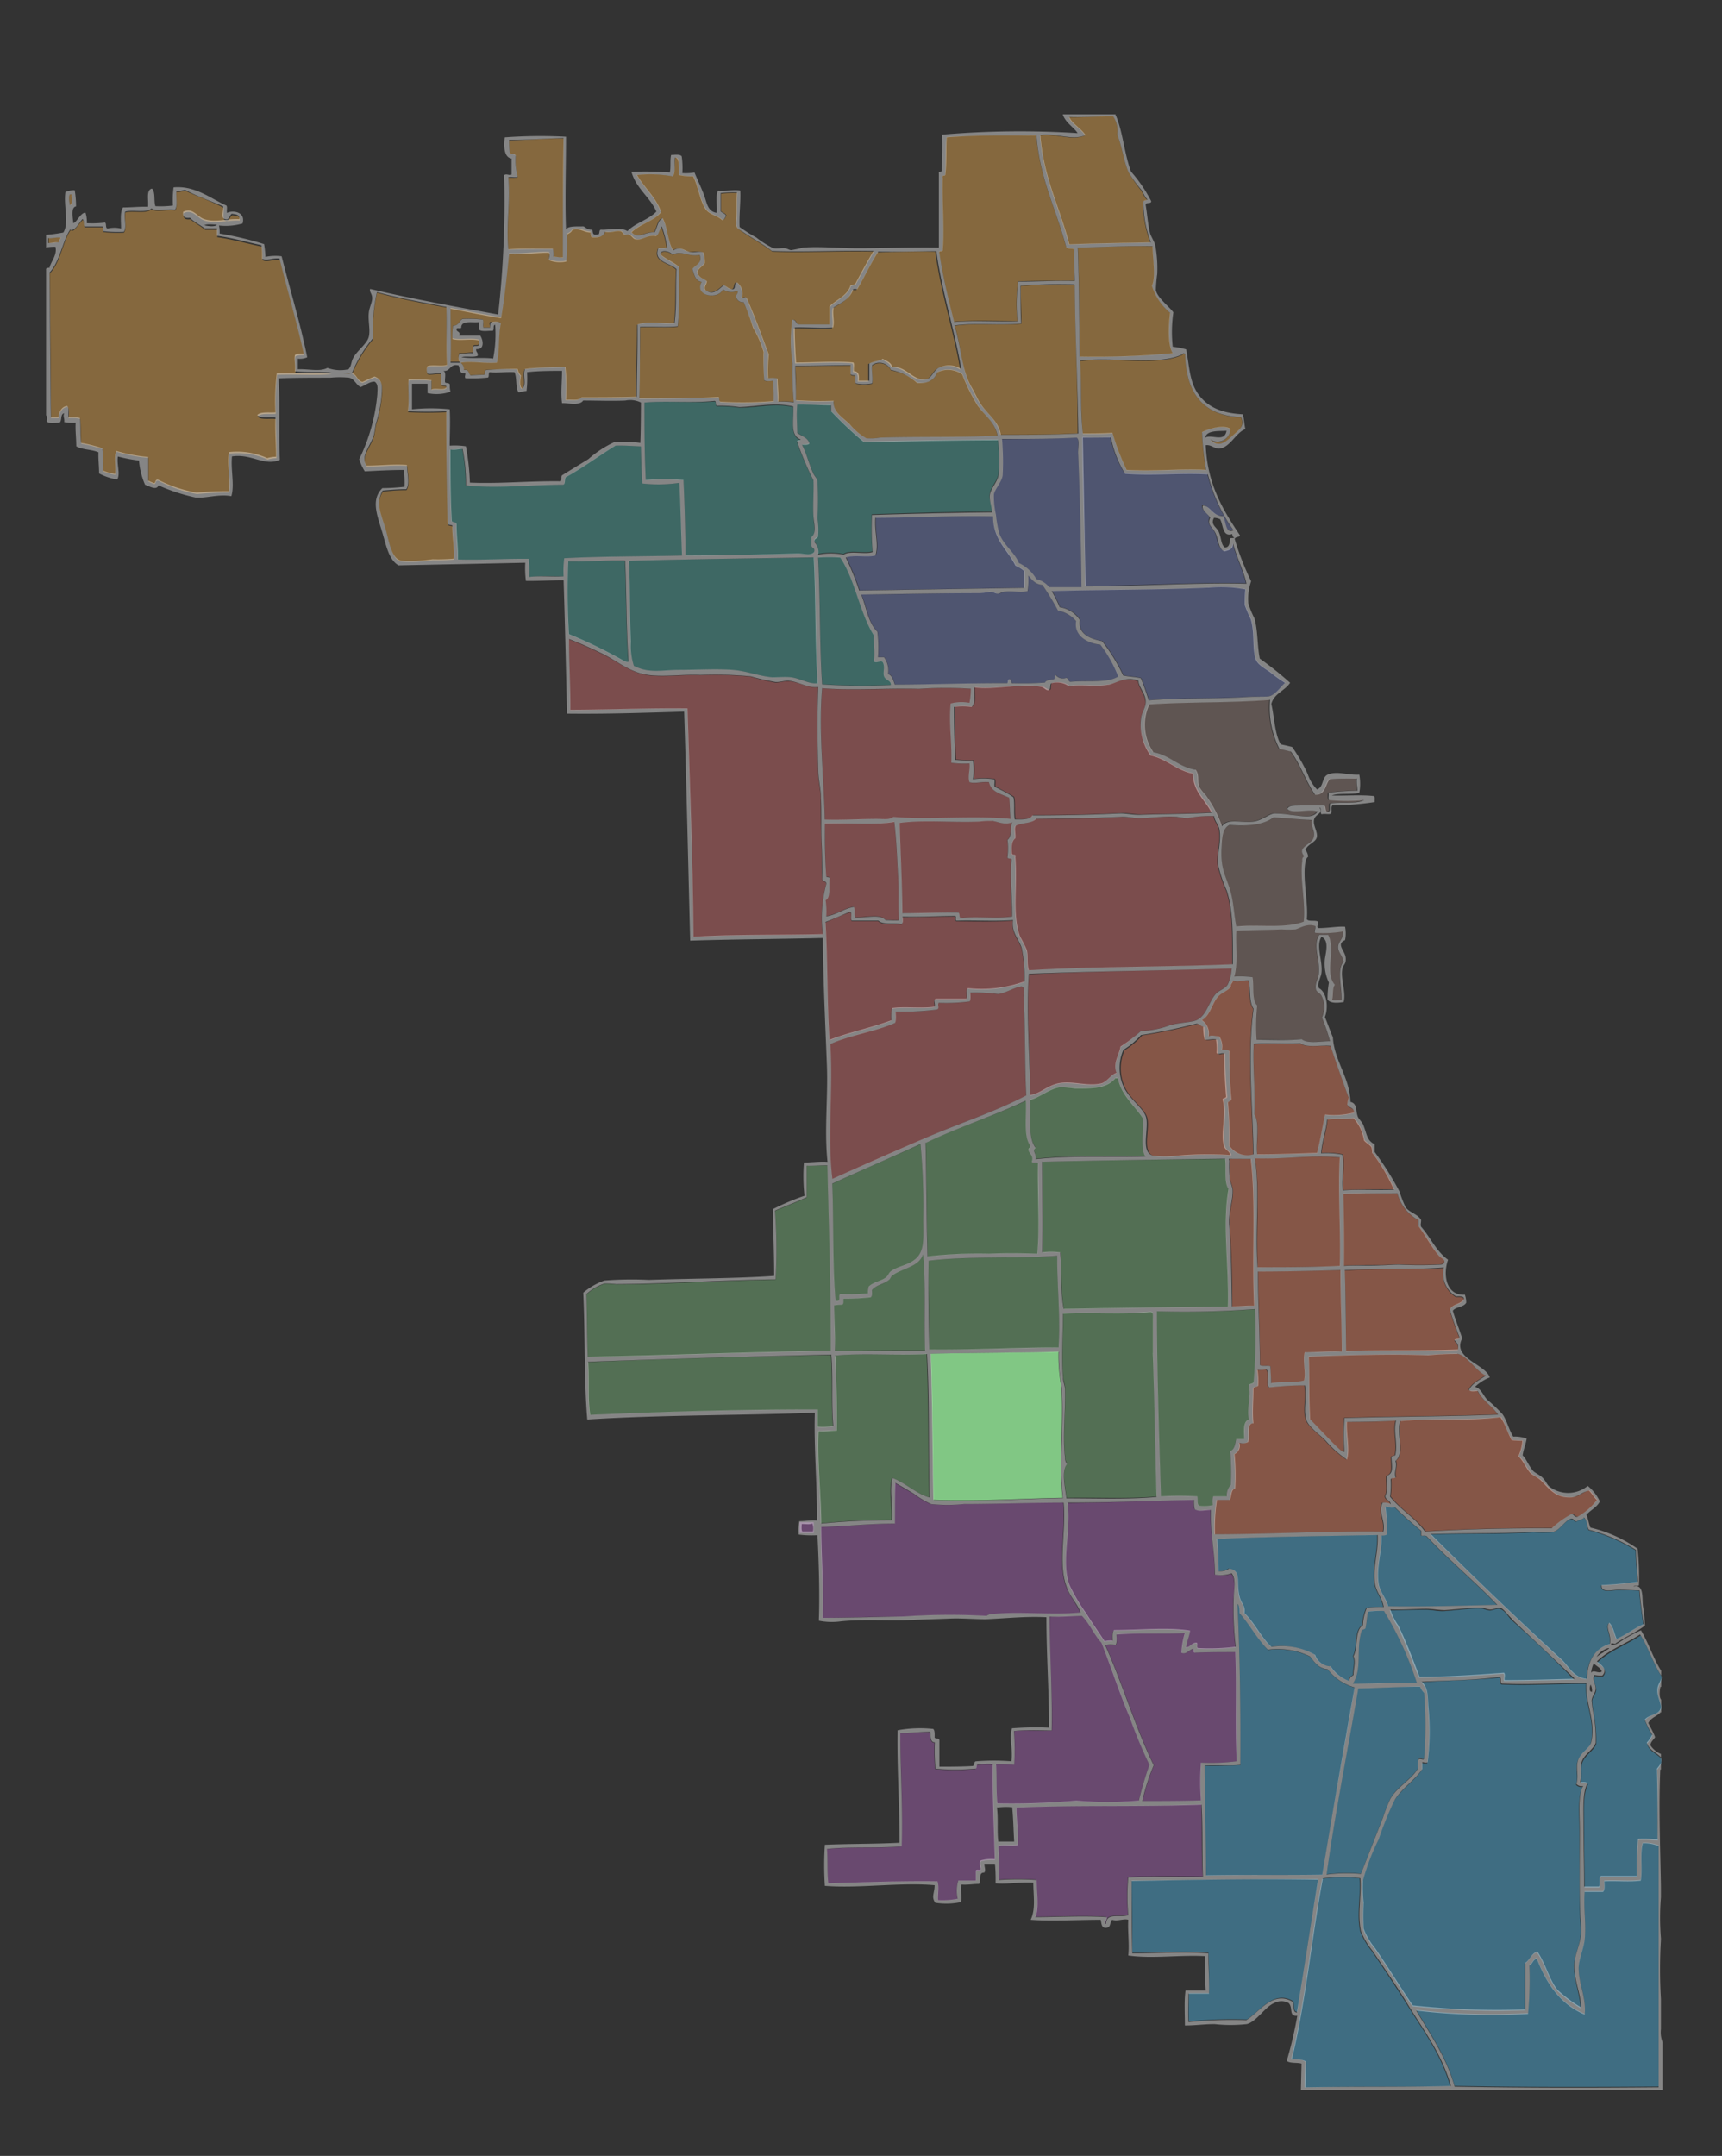 <svg xmlns="http://www.w3.org/2000/svg" viewBox="0 0 163 204"><rect x="0" y="0" width="163" height="204" fill="#333333" stroke="none"/><defs><style>.cls-1{fill:#81c784;}.cls-1,.cls-11,.cls-12,.cls-3,.cls-4,.cls-5,.cls-6,.cls-7,.cls-8,.cls-9{fill-rule:evenodd;}.cls-12,.cls-2{opacity:0.4;}.cls-3{fill:#ffb74d;}.cls-4{fill:#4db6ac;}.cls-5{fill:#7986cb;}.cls-6{fill:#e57373;}.cls-7{fill:#a1887f;}.cls-8{fill:#ff8a65;}.cls-10,.cls-9{fill:#ba68c8;}.cls-11{fill:#4fc3f7;}.cls-12{fill:#fff;}</style></defs><title>Chicago Lawn_b</title><g id="Layer_1" data-name="Layer 1"><path class="cls-1" d="M100.2,127.9a15.74,15.74,0,0,0,.26,3.31c.24,3.53-.27,7.18.13,10.52-4,.07-8.17.36-12.24.19-.08-4.74-.1-9.29-.25-13.83C92.26,128,96.69,128,100.2,127.9Z"/></g><g id="Layer_2" data-name="Layer 2"><g id="Map"><g id="Far_North" data-name="Far North" class="cls-2"><path class="cls-3" d="M63.93,14.89c.1,0,.11.06.19.06.24.35.15,1,.19,1.59a5.34,5.34,0,0,0,1.34.13c.49,1,.61,2.21,1.15,3.06.37.58,1.1.61,1.59,1.08.25,0,.25-.26.38-.38-.06-.26-.36-.28-.51-.45V18.33a9.38,9.38,0,0,1,1.53-.06c-.06.92,0,1.87-.06,2.61s.11.77.76,1.21c.86.58,1.87,1.13,2.61,1.72,3,.12,6.31-.07,9.62,0q-.89,1.54-1.72,3.12a2.38,2.38,0,0,1-.45.13c-.34,1-1.37,1.31-2,2V30.7H75.66c-.34,0-.23-.49-.64-.45A13.66,13.66,0,0,0,75,34.33a30.32,30.32,0,0,0,.13,3.7A8.83,8.83,0,0,0,73.62,38c0-.79-.09-1.4-.06-2.17-.19-.13-.6,0-.89-.06a13.29,13.29,0,0,1,.06-2.23c-.68-1.8-1.34-3.63-2.1-5.35-.14-.15-.25,0-.45,0a1.36,1.36,0,0,0-.45-1.47c-.34,0-.16.56-.45.64s-.52-.29-.83-.38c-.44.36-1,1-1.72.45-.2-.29.11-.55.13-.83-.32-.27-.84-.35-.89-.89.13-.38.51-.51.7-.83a3.33,3.33,0,0,0-.13-1c-.49-.19-.9,0-1.34-.06s-.85-.55-1.53-.13c-.48-.86-.47-2.21-1-3.06-.48.23-.49.91-.76,1.34-.88-.06-1.57.68-2.17,0,.78-.79,2.1-1,2.8-1.91-.51-1.42-1.59-2.28-2.29-3.51a11.61,11.61,0,0,1,3.38.13C64,16.37,63.79,15.44,63.93,14.89Z"/><path class="cls-3" d="M66.22,24.13c.3.77-.42,1-.7,1.34.2.5.26,1.14.89,1.21-.71,1.42,1.7,1.7,2,.7a1.37,1.37,0,0,0,1.4.13c.08.34-.18.33-.13.64a.65.65,0,0,0,.7.45A22.4,22.4,0,0,1,71.32,31a10,10,0,0,1,1,2.29A23.54,23.54,0,0,0,72.34,36c.15.15.57,0,.83.06A15.74,15.74,0,0,1,73.24,38a35,35,0,0,1-5,.06c-.24,0-.07-.4-.25-.45-2.53.1-4.81.11-7.46.13,0-2.22.09-4.46.06-6.76,1.09-.07,2.52.06,3.57-.06.2-1.71.11-3.72.13-5.61-.53-.47-1.27-.73-1.78-1.21.07-.54,1.07-.2,1.15.06C64.45,23.6,65.06,24.34,66.22,24.13Z"/><path class="cls-3" d="M102,41c-2.46.14-5,.13-7.33.13-.2-1.29-1.26-2-1.91-2.93-.28-.42-.54-1-.83-1.53C91,35,91.06,33.1,90.38,30.83c1.88-.29,4.34,0,6.31-.19,0-.92-.09-2.37-.06-3.57a43.51,43.51,0,0,1,5.1-.13C101.77,31.86,102,36,102,41Z"/><path class="cls-3" d="M62.59,21.46a9.91,9.91,0,0,1,.51,2,2.94,2.94,0,0,1-.83.06c-.52,1.32,1.14,1.35,1.72,2-.11,1.74,0,3.33-.19,5.1-1.06.06-2.61-.23-3.51.13,0,2.46-.09,4.37-.06,6.82-1.7.07-3.45.07-5.23.06-.26.4-1,.17-1.47.25a18.45,18.45,0,0,0-.06-3.12c-1.29.05-2.66,0-3.82.19-.25.59.17,1.46-.25,1.85-.31-.13-.2-.9-.13-1.21a1.26,1.26,0,0,1-.32-.64A26.58,26.58,0,0,0,46,35c-.19,0-.05.37-.19.45a11.68,11.68,0,0,0-1.27.06c-.22-.17-.14-.63-.64-.51a.74.74,0,0,0-.32-.7c1.08-.18,2.25.09,3.44,0,.28-1.08.14-2.58.38-3.7-.09-.25-.6-.08-.89-.13s-.13.29-.13.51h-.64c0-.25.06-.61-.06-.76a11.28,11.28,0,0,0-1.91-.06c-.33.18-.34.68-.89.64A5.28,5.28,0,0,0,42.83,32c.69.19,1.8-.06,2.49.13v.38c0,.25-.4.07-.51.19a1.6,1.6,0,0,0-.06.64c-.49,0-.78.11-1.27.06a.88.88,0,0,0,.06.83h-.89c.07-1.88,0-3.13,0-5.1,1.59.3,3.15.63,4.78.89.35-1.93.56-4,.76-6.06,1.36.07,2.43-.16,3.76-.13.17.2,0,.42,0,.7a2.84,2.84,0,0,0,1.66.13,20.09,20.09,0,0,0,.06-2.55c.12-.08.41-.18.51-.45.82-.16,1.09.23,1.72.25a1.62,1.62,0,0,0,.13.51c.67.07,1.14-.05,1.27-.51.64.12,1-.14,1.47-.06.18,0,.15.23.38.32s.34-.05.45,0c.27.13.39.4.64.45.62.1,1-.42,1.85-.32C62.39,22.19,62.4,21.73,62.59,21.46Z"/><path class="cls-3" d="M53.35,13.11c0,3.93-.1,7.21-.06,11.28-.35,0-.52-.11-.89-.06a2.12,2.12,0,0,0-.06-.76c-1.42,0-2.88,0-4.21.06-.23-2.42.21-4.26,0-6.82.29,0,.7.06.89-.06a5.34,5.34,0,0,1-.19-2c-.09-.19-.45-.11-.57-.25a11.94,11.94,0,0,1-.06-1.21C49.94,13.26,51.82,13.09,53.35,13.11Z"/><path class="cls-3" d="M35.69,27.7c2.09.57,4.32,1,6.57,1.4,0,1.74,0,3.82.06,5.48-.48.18-1.37,0-1.85.13a.92.92,0,0,0,0,.7c.3.11.81-.07,1.27,0a4.72,4.72,0,0,1,.06,1c0,.25.52,0,.45.32-.23.3-1.06,0-1.4.19v-.89A14.5,14.5,0,0,0,38.69,36c-.11.91.08,2-.06,3a33.12,33.12,0,0,0,3.63,0c0,3.69,0,7.09.13,10.58,0,.23.34.13.45.25,0,1.12.2,2,.13,3.12a16.11,16.11,0,0,1-2,.06,13.78,13.78,0,0,1-3,.13c-.94-.22-1.12-1.93-1.47-3.06-.41-1.34-1-2.4-.25-3.57.73-.06,1.43-.14,2.23-.13.36-.52.11-1.6.06-2.29-1.15-.1-2.56.07-3.82.06-.61-.81.27-1.7.64-2.74.13-.38.15-.84.25-1.27a12.06,12.06,0,0,0,.51-2.42c.08-1,.18-1.73-.64-2-.4.15-.77.34-1.15.51-.52-.1-.53-.7-1-.83a12.28,12.28,0,0,1,2-3.31A16.42,16.42,0,0,1,35.69,27.7Z"/><path class="cls-3" d="M21.16,19.67c.06.41-.16,1.09.19,1.21s.38-.38.64-.51c.34.06.76,0,.7.51-1.24-.06-2.25.33-3.31,0-.72-.22-1.12-1.15-2-.7-.08.48.17.64.64.57.43.36.95.62,1.4,1h1.15v.7c1.5.2,2.8.6,4.21.89a6.38,6.38,0,0,1,.06,1.27c.4.26,1-.09,1.66,0,.73,3,1.61,5.91,2.29,9-.32,0-.67,0-.83.13-.1.39.06,1,0,1.53,1,.14,2.58,0,3.44.13-1.57.14-3.45,0-5.16.06a21,21,0,0,0-.13,3.7c-.6.06-1.4-.09-1.72.25.27.38,1.38.14,1.72.25,0,1.3.09,2.42.06,3.7a3,3,0,0,0-.83.13,6.89,6.89,0,0,0-3.63-.57c-.21,1.17.17,2.56,0,3.7a30.22,30.22,0,0,0-3.06.13A12.45,12.45,0,0,1,15,45.49c-.31-.07-.22.24-.38.32a2.78,2.78,0,0,1-.57-.25V43.32a14.53,14.53,0,0,1-3-.57c-.29.48-.05,1.48-.13,2.17a4.09,4.09,0,0,1-1.15-.32,14.91,14.91,0,0,0-.06-2.1,12.8,12.8,0,0,0-2-.51c-.12-.71,0-1.64-.13-2.36a3.91,3.91,0,0,0-1.08-.06c0-.37.1-.9-.13-1.08-.53.1-.74.54-.83,1.08h-.7c-.06-4.7-.06-9-.13-13.7,1-1,1.21-2.92,1.91-4,.07-.16.16,0,.32-.06s.64-.76.89-1c.16.14.07.52.19.7H9.69c.14.05,0,.41.13.45a11.27,11.27,0,0,0,1.91.06c.33-.49,0-1.35.13-1.91.72-.21,2,.17,2.49-.32.38.34,1.48,0,2.23.13.26-.37.07-1.21.13-1.78.2.14.72-.16.89-.06C18.75,18.63,20.1,19.07,21.16,19.67Z"/><path class="cls-3" d="M32.57,35.35c.09-.15.44,0,.64-.06C33.12,35.43,32.76,35.31,32.57,35.35Z"/><path class="cls-3" d="M5.8,22.48c-.07.15-.22.21-.19.45-.41,0-.61.11-1,.06v-.45C5,22.57,5.33,22.43,5.8,22.48Z"/><path class="cls-3" d="M6.63,18.4h.19c-.05.35.15,1-.19,1C6.55,19.15,6.48,18.51,6.63,18.4Z"/><path class="cls-3" d="M88.53,23.82c.55,4,1.7,7.31,2.36,11.15a2.11,2.11,0,0,0-2.23-.06c-.36.24-.57.87-1,1-1.32.31-1.87-1.21-3.31-1.15-.11-.44-.55-.55-.89-.76-.36.22-.91.24-1.27.45v1.66h-1c.06-.51,0-.89-.45-.89,0-.27.06-.66-.06-.83-1.64-.16-3.54,0-5.42,0-.06-1.08-.13-2.17-.13-3.31.78-.06,2.48.1,3.63,0,.17-.61-.09-1.27.06-1.91.74-.45,1.57-.81,1.85-1.72h.38c.72-1.15,1.31-2.43,2-3.57C85,23.84,86.86,23.78,88.53,23.82Z"/><path class="cls-3" d="M98.09,12.79c.31,4.13,1.88,7,2.8,10.52.12.22.54.14.76.25,0,1.06.06,2,.06,3-2,0-3.56,0-5.35.06a15.88,15.88,0,0,0-.06,3.76c-1.89,0-4.13-.1-6,.06-.55-2.09-1-4.23-1.4-6.5-.11-.32.34-.09.32-.32.17-2.23-.07-4.48,0-6.82-.1-.29.26-.12.25-.32.08-1.13,0-2.38.13-3.51C92.5,12.77,95,12.83,98.09,12.79Z"/><path class="cls-3" d="M105.36,11a2.41,2.41,0,0,1,.38,1.72c.49,1.19.6,2.49,1.08,3.57A12.23,12.23,0,0,0,108,18c.21.3.29.67.57.89-.08.13-.36.07-.38.25a10.88,10.88,0,0,0,.7,3.82c-2.39.06-5.31.09-7.71.19-.88-3.47-2.44-6.27-2.74-10.33,1.55-.22,3,.55,4.27,0-.4-.64-1.31-1.11-1.53-1.72C102.67,11.12,103.94,11,105.36,11Z"/><path class="cls-3" d="M94.4,41.22c-3.39.21-8,.07-11.15.19a4.85,4.85,0,0,1-1.27.06,5.71,5.71,0,0,1-1.53-1.27c-.66-.66-1.61-1.15-1.53-2.23a31.56,31.56,0,0,1-3.57-.06c0-1.13,0-2.19-.06-3.25,1.61,0,3.59-.06,5.23-.06v.83c.06.13.24.14.45.13,0,.25-.06.61.06.76a3.78,3.78,0,0,0,1.53,0c.11-.44-.07-1.11,0-1.72a1.2,1.2,0,0,1,1.78.45,5.21,5.21,0,0,1,2.49,1.15c1.08.12,1.65-.27,1.91-1a2.29,2.29,0,0,1,2.36.19,17.36,17.36,0,0,0,1.53,3.06C93.22,39.32,94.2,40,94.4,41.22Z"/><path class="cls-3" d="M117.47,39.5c.38.87-.25,1.25-.83,1.78s-1.38,1.14-2.1.32a1.21,1.21,0,0,0,1.91-1c-.72-.43-2.08,0-2.68.32a29.46,29.46,0,0,0,.38,3.57c-2.59-.13-4.86.16-7.52,0A23,23,0,0,1,105.3,41c-.87.09-1.85.06-2.8.06-.23-2.15-.1-4.66-.26-6.88,3.05-.41,7.24.5,9.62-.57.06,0,.1-.12.19-.13s.06.06.13.06C112.26,37.18,113.86,39.34,117.47,39.5Z"/><path class="cls-3" d="M109.12,23.31c0,1.21.31,2.94-.06,3.76a5.38,5.38,0,0,0,1.72,2.55c-.17,1.39-.2,3.13.25,3.82a79.47,79.47,0,0,1-8.8.32c-.06-3.09-.07-6.93-.19-10.33C104.4,23.38,106.66,23.24,109.12,23.31Z"/></g><g id="Northwest" class="cls-2"><path class="cls-4" d="M82.73,62.57c.23.21.63-.12.83.06.26.43,0,.94.13,1.34s.7.4.64.83a56.92,56.92,0,0,1-6.5-.06c-.25-3.81-.17-8-.38-12a15.17,15.17,0,0,1,2.1,0c1.4,2.12,1.82,5.23,3.19,7.39C82.64,60.76,82.85,61.56,82.73,62.57Z"/><path class="cls-4" d="M77.06,52.75c.22,4.11.11,8.05.38,11.92-.83.08-1.56-.46-2.49-.57-.57-.07-1.19,0-1.78,0-1.25-.1-2.43-.6-3.76-.7-1.63-.12-3.41,0-5.16,0-.91,0-1.86.15-2.68.06A4,4,0,0,1,60,63a6.05,6.05,0,0,1-.32-2.29c-.12-2.58,0-5.19-.19-7.65C65.3,52.9,71.46,52.84,77.06,52.75Z"/><path class="cls-4" d="M60.68,42.24c0,1.2,0,2.39.13,3.51a13.74,13.74,0,0,0,3.51-.06c.13,2.25.16,4.6.25,6.88-3.71.1-7.54.07-11.15.25a9.12,9.12,0,0,0-.06,1.72c-1.07,0-2.29-.08-3.25.06A13.9,13.9,0,0,0,50,52.88c-2,0-4.42.13-6.69.06,0-1.18-.15-2.15-.13-3.31,0-.25-.33-.18-.45-.32-.11-2.15-.17-4.68-.13-6.76.45,0,.7-.11,1.15-.06a16.32,16.32,0,0,1,.32,3.44c2.81.32,6-.08,9.18-.06.28,0,.14-.5.25-.7,1.65-.92,3.1-2,4.72-3C59.12,42.14,59.88,42.21,60.68,42.24Z"/><path class="cls-4" d="M67.56,38c.33-.07.07.44.32.45a12.13,12.13,0,0,1,2.1.13c1.74,0,3.36-.47,5.1-.06.08,1.31-.35,2.77.7,3.12-.05.14-.39,0-.32.25A29.63,29.63,0,0,0,77,45.49c.05,1-.07,2.28,0,3.38,0,.78.32,1.52-.19,2v.76c0,.31.4.2.25.64-.33.37-1,.11-1.53.13-3,.09-7.29.18-10.64.19,0-2.43-.09-4.79-.19-7.14a22.35,22.35,0,0,0-3.57,0C61,42.87,61,40.5,61,38.09,63,37.91,65.51,38.15,67.56,38Z"/><path class="cls-4" d="M78.65,38.28v.57a34.91,34.91,0,0,0,3.12,2.93c4.17-.08,8.67-.16,12.68-.19a17.42,17.42,0,0,1,.06,3.25c-.12.72-.75,1.29-.83,1.91s.23,1.09.19,1.66c-3.9,0-7.84.15-11.35.25a27.85,27.85,0,0,0,.06,3.51c-.77.23-2.16-.17-2.74.25a6.14,6.14,0,0,0-2.42,0,1.25,1.25,0,0,0-.32-1.15c-.12-.44.31-.33.32-.64A7.29,7.29,0,0,0,77.38,49a33.51,33.51,0,0,0,0-3.51c-.06-.28-.26-.44-.38-.7-.42-.89-.69-2-1.08-2.74.28,0,.59,0,.7-.13-.18-.52-.75-.65-1.15-1,0-.81-.1-1.69,0-2.68C76.64,38.27,77.54,38.36,78.65,38.28Z"/><path class="cls-4" d="M59.15,53.07c.13,3.17.1,6.49.32,9.56-.18.08-.46-.09-.64-.19a45.48,45.48,0,0,0-5-2.42,65.75,65.75,0,0,1-.06-6.88C55.63,53.17,57.29,53,59.15,53.07Z"/></g><g id="North" class="cls-2"><path class="cls-5" d="M94,48.86c.06,2.21,1.42,3.13,2.17,4.65a3.06,3.06,0,0,1,.83.51c0,.52,0,1.28,0,1.59l-15.62.25a24.24,24.24,0,0,0-1.27-3.12c.7-.3,2,0,2.8-.19.35-1-.11-2.22,0-3.57C86.31,49,90.31,48.77,94,48.86Z"/><path class="cls-5" d="M101.92,41.41c.28.22.1.82.13,1.4.18,4.19.27,8.77.32,12.75H99.3a2.15,2.15,0,0,0-1.21-.76,3.73,3.73,0,0,0-1.66-1.53c-.38-1-1.46-1.69-1.85-2.8a10.59,10.59,0,0,1-.32-1.78,7.8,7.8,0,0,1-.19-1.91c.08-.5.7-1.09.83-1.78a25.56,25.56,0,0,0-.06-3.44C97,41.54,99.55,41.54,101.92,41.41Z"/><path class="cls-5" d="M105.1,41.34a10.31,10.31,0,0,0,1.34,3.44c2.64.21,5.34-.09,7.84.06a15.52,15.52,0,0,0,2.42,5.29c-.74.36-.64-.88-1-1.34-1,.09-1.19-1-1.91-1-.11.48.5.77.7,1.15-.33.7.3,1,.51,1.47s.27,1.49.83,1.72c.42-.11.87-.19.83-.76.34,1.32,1,2.62,1.27,3.82-4.6-.12-10.26.25-15.23.25,0-4.48-.25-9.07-.26-14.09C103.4,41.42,104.28,41.41,105.1,41.34Z"/><path class="cls-5" d="M97.33,54.47c.36.38.65.84,1.34.89a24.4,24.4,0,0,1,1.47,2.42,3,3,0,0,1,1.72,1c-.23,1.3,1,2.09,2.29,2.23A12.22,12.22,0,0,1,105.87,64c-1,.66-3,.35-4.53.51-.21,0-.19-.32-.38-.38a.88.88,0,0,1-1-.25c-.22,0,0,.35-.19.38-.32.06-.72,0-.83.32a29.77,29.77,0,0,1-3,.06c-.3.07-.09-.38-.32-.38s-.13.29-.26.38c-3.7,0-7.2.16-10.64.13-.14-.41-.23-.88-.64-1a2.13,2.13,0,0,0-.38-1.59h-.57a12.36,12.36,0,0,0-.06-2.42c-.87-.81-1-2.32-1.53-3.51,3.74,0,7.53-.13,11.15-.13.38,0,.78-.16,1.15-.13s.43.19.64.19.39-.15.64-.19c.7-.11,1.57.12,2.17-.06A6.62,6.62,0,0,0,97.33,54.47Z"/><path class="cls-5" d="M117.92,55.75a13.44,13.44,0,0,0-.06,1.47,12.94,12.94,0,0,0,.57,1.34c.41,1.34.1,2.91.51,3.89.2.47.94.85,1.34,1.15a13.39,13.39,0,0,0,1.4,1c-.42.36-.91,1.14-1.53,1.27-.46.1-1.28,0-2,.06-3.17.21-6.21.06-9.37.32-.24-.71-.47-1.45-.76-2.1-.51-.13-1.12-.15-1.66-.25a17.22,17.22,0,0,0-2-3.25c-1.15-.19-2.31-.63-2.1-2a2.76,2.76,0,0,0-1.91-1.21,13.15,13.15,0,0,0-.76-1.53c4.62-.14,10-.1,14.79-.32A12.36,12.36,0,0,1,117.92,55.75Z"/></g><g id="West" class="cls-2"><path class="cls-6" d="M77.44,65.05c-.12,2.75-.08,5.45,0,8,0,.85.24,1.66.25,2.49,0,1.37,0,2.74.06,4.08s0,2.4.06,3.57c0,.31.44.15.38.51a12.23,12.23,0,0,0-.32,4.72c-4,.12-8.25,0-12.24.25-.08-7.32-.36-14.43-.57-21.61-3.53-.06-7.82.12-11.09.13,0-2.07-.08-4.49-.13-6.69.87.32,2.05.85,3.19,1.4,1.44.7,2.6,1.75,4.33,2,1.53.2,3.28-.08,4.91,0a35.39,35.39,0,0,1,4.78.13,22.11,22.11,0,0,0,2.36.57c.36,0,.84-.16,1.21-.13C75.57,64.49,76.47,65.13,77.44,65.05Z"/><path class="cls-6" d="M91.91,65.18a7.75,7.75,0,0,1-.13,1.34,4,4,0,0,0-1.78.06c-.18,1.83.13,3.69.06,5.61a9.14,9.14,0,0,0,1.72.06c.07.63-.19,1.24,0,1.78.54.17,1.18-.09,1.85,0,.19.94,1.15,1.1,1.91,1.47.07.63,0,1.36.13,2-3.5-.35-7.88.1-11.09-.19-.41.3-.9.19-1.59.19-1.5,0-3.34.13-4.91.06-.08-4.1-.6-8.31-.25-12.43,2.84.24,6,0,9.18.06A37.4,37.4,0,0,1,91.91,65.18Z"/><path class="cls-6" d="M107.72,64.48c.06.66.68,1.2.7,2,0,.52-.39,1-.45,1.59a5,5,0,0,0,1,3.38c1.54.35,2.38,1.41,4,1.72.07,1.76,1.19,2.47,1.78,3.7-2,.12-4.3.12-6.76.19-.65,0-1.26-.15-1.85-.13-2.74.13-5.47.2-8.35.19-.25.43-.94.41-1.66.38-.11-.63,0-1.5-.13-2.1-.56-.36-1.18-.65-1.78-1,0-.23.05-.56-.06-.7a6.53,6.53,0,0,0-2,0,4.87,4.87,0,0,0,0-1.78,10.35,10.35,0,0,1-1.66-.06c-.08-1.53-.12-3.16-.13-5a5.81,5.81,0,0,1,1.66,0c.42-.29.2-1.2.26-1.85,2,.26,4.37-.41,6.31-.06.33.06.42.2.7.32s.12-.47.26-.64a1.91,1.91,0,0,1,1.66.25c1.38-.18,2.56.1,3.76-.13C105.71,64.65,106.53,63.95,107.72,64.48Z"/><path class="cls-6" d="M84.64,77.74c.22,1.75.28,3.75.38,5.48.07,1.26,0,2.52.06,3.82-.25.06-.84,0-1.27,0-.48-.64-2-.19-2.87-.25-.14-.22,0-.74-.13-1-1,.18-1.6.74-2.61.89a7.08,7.08,0,0,0-.06-1.53c.53-.25.29-1.29.38-2,.08-.27-.27-.11-.32-.25-.12-1.86-.08-3.27-.13-5C80.29,77.86,83.08,78.09,84.64,77.74Z"/><path class="cls-6" d="M95.8,77.8c-.23.35,0,1.33-.45,1.66a6.45,6.45,0,0,1,0,1.59c-.05.27.29.14.38.25-.15,1.77,0,3.52.06,5.42-1.55.22-3.18,0-4.78.13-.31,0-.11-.44-.32-.51-1.8,0-3.46.11-5.29.06,0-2.92-.18-5.69-.26-8.54,2.31-.31,5,0,7.52-.13a8.54,8.54,0,0,1,1.21-.06C94.46,77.74,95.05,78.1,95.8,77.8Z"/><path class="cls-6" d="M114.86,77.23c.09.54.43.83.51,1.27.2,1.13-.23,2.26-.13,3.31a12.43,12.43,0,0,0,.83,2.49c.63,2,.56,4.19.57,6.95-6.34.29-13.19.2-19.31.57-.18-.58,0-1.22-.19-1.91a12.05,12.05,0,0,0-.64-1.27c-.77-2.08-.21-4.73-.45-7.52.13-.36-.34-.13-.32-.38,0-.62,0-1.17.32-1.4.06-.5-.14-.92.06-1.21.57-.28,1.51-.19,1.91-.64,2.76,0,5.49,0,8-.19.59,0,1.18.13,1.78.13,1.18,0,2.36-.22,3.51-.13a10.05,10.05,0,0,0,1,.13A11.56,11.56,0,0,1,114.86,77.23Z"/><path class="cls-6" d="M80.44,86.34c.29.05,0,.66.19.83h2.49c.41.42,1.45.21,2.17.32.23,0,.09-.46.13-.7,1.7,0,3.26-.06,4.91-.06.26-.05,0,.39.19.45,1.77,0,3.69.08,5.35-.06-.17,1.22.59,1.84.83,2.68a13.75,13.75,0,0,1,.26,3.12,11.92,11.92,0,0,1-5.35.64c-.3.18,0,.84-.19,1-1.08,0-1.82,0-2.87,0-.28.16,0,.56-.13.76-1.18.18-2.78-.06-4,.13a4.07,4.07,0,0,0-.06,1.15c-1.87.7-4,1.13-5.86,1.85-.24-3.69-.16-7.6-.38-11.15C78.92,86.95,79.65,86.61,80.44,86.34Z"/><path class="cls-6" d="M96.69,93.35c.37.15.18.62.19.89.17,3,.1,6.43.25,9.43-2.94,1.53-6.16,2.55-9.24,3.89s-6.12,2.68-9.11,4c-.51-4.07.09-8.28-.19-12.75,1.83-.89,4.23-1.21,6.12-2,.13-.25,0-.73.06-1.08a25,25,0,0,0,3.89-.19c.33-.09,0-.44.19-.64a17.14,17.14,0,0,0,2.93-.13c.13-.17,0-.56.06-.83a17,17,0,0,1,2.61.13C95.18,94,95.93,93.44,96.69,93.35Z"/><path class="cls-6" d="M116.58,91.63a4.15,4.15,0,0,1-.38,1.53c-.25.39-.79.53-1.08.83-.74.75-.93,2.33-2.1,2.61-.61.15-1.42.18-2.23.38a8.44,8.44,0,0,1-2.8.57,15,15,0,0,1-1.91,1.53c-.13.83-.74,1.55-.38,2.49-.56.13-.91.83-1.47,1-1.23.27-2.6-.17-3.76-.06s-1.9,1-2.93,1.15c0-3.58-.4-7.82-.13-11.47C103.56,91.9,110.34,91.84,116.58,91.63Z"/></g><g id="Central" class="cls-2"><path class="cls-7" d="M124.16,77.61c-.09.72.33,1.1.19,1.66s-1.65.9-.89,1.78c-.21.1-.16.22-.19.45-.24,1.66.34,4.07.13,5.74-1.81.67-4.35.23-6.37.45-.24-1.11-.24-2.23-.57-3.38-.4-1.38-.93-2-.83-4,0-1,0-1.88.76-2.23,1.52.12,3.19,0,4.14-.7C121.79,77.39,122.92,77.55,124.16,77.61Z"/><path class="cls-7" d="M120.15,66.2a8.59,8.59,0,0,0,.89,4.65c.37.08.73.16,1.08.25.92,1.21,1.42,2.82,2.29,4.08,1,.06.94-1,1.4-1.47,1,0,1.54-.06,2.55-.06,0,.45.1.71.06,1.15a26.12,26.12,0,0,0-2.74.19c0,.23-.05.56.06.7a18.27,18.27,0,0,0,3.31,0c-.76.41-2.2.14-3.19.32-.17.13,0,.64-.13.76-.47.13-.23-.45-.45-.57-.53,0-1.4,0-2.23,0-.47,0-1.12,0-1.27.32.41.51,2.07,0,2.87.25-.45.74-1.64.37-2.55.32a9.1,9.1,0,0,0-1.59-.13c-.48.07-1.15.67-1.91.76-1.21.16-2.45-.36-3,.45a11,11,0,0,0-1.53-2.93,4.82,4.82,0,0,1-.64-.83c-.18-.5.06-1.11-.32-1.59-1.6-.27-2.38-1.36-4-1.66a4.56,4.56,0,0,1-.38-4.53C112.45,66.41,116.45,66.53,120.15,66.2Z"/><path class="cls-7" d="M124.48,87.62c.07.28-.15.46,0,.64a10.92,10.92,0,0,0,2.61-.13c.13.65-.45,1-.45,1.47s.43.82.51,1.4c-.66.79-.12,2.44-.19,3.63-.44,0-.62.09-.89-.06.12-.43,0-1.11.26-1.4-1-1.13.12-3.34-.64-4.72h-.83c-.67,1,.12,2.48-.06,3.76-.06.41-.38.91-.26,1.4.07.26.35.32.51.57a2.38,2.38,0,0,1,.06,2.1,16.54,16.54,0,0,1,.76,2.23c-.86,0-2.12.27-2.68-.19-1.3.14-2.86,0-4.27.06a18.14,18.14,0,0,1,.06-3.25c-.55-.48-.28-2-.45-2.68a9.13,9.13,0,0,0-1.72-.06c.36-1.14.12-2.9.19-4.33,1.36-.08,2.71-.06,4.27-.13a10.93,10.93,0,0,0,1.34,0C123,87.85,123.75,87.34,124.48,87.62Z"/></g><g id="Southwest" class="cls-2"><path class="cls-1" d="M118.81,123.89a56.9,56.9,0,0,1-.13,6.88c0,.24-.42.13-.45.38.23,1.07-.24,2.12,0,3.19-.58.18-.4,1.13-.45,1.85H117c-.11.47-.15,1-.57,1.15a23.29,23.29,0,0,1,.06,3.19,1.44,1.44,0,0,0-.38,1.08h-1.27c-.13.17,0,.56-.06.83a3.67,3.67,0,0,1-1.27.06c-.24-.12-.1-.62-.19-.89a27.54,27.54,0,0,0-3.44,0c-.17-5.8-.4-11.54-.38-17.53A89.06,89.06,0,0,0,118.81,123.89Z"/><path class="cls-1" d="M109.5,141.6c-2.65.24-5.7.08-8.54.13-.08-.88-.5-2.55.06-3.25a1,1,0,0,1-.19-.64c-.23-2,.06-4.34,0-6.44,0-.36-.16-.73-.19-1.08-.16-2,0-4,0-6.06,2.7-.18,5.48.1,8-.13.58-.05.49,0,.51.76,0,1,0,2.38,0,3.12C109.27,132,109.36,137.84,109.5,141.6Z"/><path class="cls-1" d="M78.33,110.31c.14,5.84.31,11.32.32,17.53-7.47.1-15.77.46-23,.57-.08-1.94-.07-4-.13-5.93a4.65,4.65,0,0,1,1.72-1,8.24,8.24,0,0,1,1.08.06c4.69,0,10.38-.39,15.11-.45a49.32,49.32,0,0,0-.06-6.5c1-.46,2-.8,3-1.27v-3C77.14,110.33,77.63,110.24,78.33,110.31Z"/><path class="cls-1" d="M87.13,108.27a63.07,63.07,0,0,1,.26,7.14c0,1.86.17,3-.83,3.82-.69.54-1.55.59-2.23,1.08-.2.14-.25.42-.45.57-.48.38-1.2.43-1.66.89-.11.12,0,.42-.06.64a20,20,0,0,1-2.61.06c-.28.15.16.74-.45.64-.36-3.38-.17-7.45-.32-11.09C81.53,110.74,84.35,109.53,87.13,108.27Z"/><path class="cls-1" d="M97.07,104.19c.05,0,.06,0,.06.06.07,1.44-.23,3.24.38,4.14.15.25-.13.24-.13.45s.51.54.32,1.08c0,.26.5,0,.57.19,0,2.85.17,5.76-.06,8.54-1.48-.05-3-.07-4.53,0a42.09,42.09,0,0,0-5.86.26c-.11-3.54-.1-7.21-.19-10.77C90.66,106.69,94,105.62,97.07,104.19Z"/><path class="cls-1" d="M105.68,102h.13c.39,1.65,1.55,2.53,2.36,3.76.06,1.33-.23,3,.25,3.63-3.57.11-7-.12-10.39.26.12-.57-.39-.76,0-1.08-.75-.93-.45-2.9-.51-4.53.84-.18,1.89-1.09,2.87-1.21a12.37,12.37,0,0,1,1.4.13c1.73,0,3,0,3.82-1Z"/><path class="cls-1" d="M87.39,118.66c.28,2.82,0,6.16.19,9.11-3,0-5.53,0-8.54.06,0-1.51-.11-2.83-.06-4.33a3.82,3.82,0,0,1,.76-.06c.19-.13,0-.47.13-.57a21.82,21.82,0,0,0,2.55-.13c.19-.09.11-.44.13-.7.45-.48,1.16-.49,1.66-1,.09-.08.14-.29.26-.38C85.38,120,87,119.9,87.39,118.66Z"/><path class="cls-1" d="M100.07,118.85c0,3,.31,5.58.13,8.67-3.67,0-8,.24-12.24.19,0-2.85-.11-5.64-.06-8.41C91.65,118.83,96,119.13,100.07,118.85Z"/><path class="cls-1" d="M116,109.67c.12.94-.13,2.25.32,2.87-.62,3.35.06,7.33-.06,11.15-5.27,0-10.31.1-15.55.19-.32-1.64-.17-3.7-.32-5.35a6.84,6.84,0,0,0-1.72,0c.11-2.46,0-5.75,0-8.6C104.45,109.8,109.95,109.72,116,109.67Z"/><path class="cls-1" d="M78.65,128.22c.17,2.28,0,4.52.19,6.76a6.63,6.63,0,0,1-1.47.06v-1.66c-6.88,0-14.52.2-21.54.51-.24-1.63-.07-3.15-.19-5C63,128.58,71.16,128.35,78.65,128.22Z"/><path class="cls-1" d="M87.7,128.09c.22,4.37.13,9.29.25,13.58-1.21-.32-2.25-1.36-3.51-1.85-.34,1.16,0,2.67-.06,4a66.11,66.11,0,0,0-6.69.32c0-2.74-.39-5.85-.25-8.73.64,0,1.13-.06,1.72-.06.05-2.4-.06-4.67-.13-7.07C81.67,128,85,128.3,87.7,128.09Z"/></g><g id="South" class="cls-2"><path class="cls-8" d="M126.9,120.19c0,2.5.12,5.06.13,7.71-1.24,0-2.31.07-3.51.06-.22.83.13,1.87-.06,2.68-1,.22-2.11.07-3.12.25,0-.56-.11-1-.06-1.59-.22-.17-.8,0-1-.13,0-2.88-.17-5.82-.19-8.86C121.63,120.32,124.2,120.26,126.9,120.19Z"/><path class="cls-8" d="M118.17,92.78c.17.87,0,2.07.45,2.68-.59,4.46-.08,9.1,0,13.77a2,2,0,0,1-2.29-.83,34.72,34.72,0,0,0-.13-4.08c.09-.12.3-.12.32-.32-.14-1.57-.15-2.87-.19-4.53-.11-.17-.42-.13-.7-.13a1.7,1.7,0,0,0-.26-1.27c-.33,0-.66-.15-1,0a1.51,1.51,0,0,0-.64-1.53c.85-.47.94-1.64,1.59-2.29.36-.36.86-.47,1.15-.89,0-.28.18-.33.19-.57C117.16,93,117.63,92.72,118.17,92.78Z"/><path class="cls-8" d="M114,97.18a5.56,5.56,0,0,0,.13,1.21c.24.1.68-.06,1.08,0a5,5,0,0,1,.06,1.27c.13.24.38,0,.7.06,0,1.26.08,2.58.19,4,.07.3-.32.15-.32.38.36,1.3-.22,3.28.13,4.4.13.4.6.46.57.83a31.5,31.5,0,0,0-5,.06,9,9,0,0,1-2.29,0c-1.2-.33-.39-2.43-.64-3.57-.2-.89-1.53-1.7-2.1-2.87a4.28,4.28,0,0,1-.06-3.57,7,7,0,0,0,1.66-1.4,52.53,52.53,0,0,0,5.23-1.08C113.59,96.88,113.67,97.13,114,97.18Z"/><path class="cls-8" d="M125.95,99c.55,1.66,1.13,3.28,1.72,4.91a3.45,3.45,0,0,0-.13.64c.11.35.69.25.64.76a7.45,7.45,0,0,1-2.74.19c-.26,1.2-.46,2.47-.76,3.63-2,.06-3.53.1-5.67.13-.12-1.21.28-3-.26-3.76.11-2.32-.18-4.57-.06-6.69,1.45-.12,3,0,4.4-.06C123.65,99.18,125,98.88,125.95,99Z"/><path class="cls-8" d="M132,112.54c-1.62,0-3.32,0-4.84.06-.18-1.13.21-2.31-.06-3.38a7.68,7.68,0,0,0-2-.13c.1-1.15.47-2,.57-3.19.75-.12,1.76,0,2.49-.13a4,4,0,0,1,1,2.1c.2.24.51.38.7.64a1.38,1.38,0,0,1,.06.57A17.31,17.31,0,0,1,132,112.54Z"/><path class="cls-8" d="M126.84,109.54c-.19,3.27.1,6.72,0,10.26-2.67.1-5,.1-7.78.13-.21-3.43.25-7.16-.26-10.33C121.73,109.71,124,109.26,126.84,109.54Z"/><path class="cls-8" d="M118.43,109.67c.5,4.12.09,9.27.32,13.89-.8,0-1.24.07-2.1.06,0-2.63-.07-5.35-.26-7.71-.09-1.19.39-2.36.32-3.38a7.1,7.1,0,0,0-.25-.83,12.57,12.57,0,0,1-.06-1.85c0-.05-.1-.17,0-.19Z"/><path class="cls-8" d="M132.26,112.92a4.1,4.1,0,0,0,2,2.55V116c.72.85,1.3,2.07,2,2.87.14.15.5.24.45.51s-.33.24-.45.26a37.12,37.12,0,0,1-3.76,0c-.59,0-1.18.05-1.78.06-1.12,0-2.23,0-3.51.06,0-2.27,0-4.84-.06-6.82C128.76,112.87,130.56,112.94,132.26,112.92Z"/><path class="cls-8" d="M136.66,120a2.51,2.51,0,0,0,1.15,2.74c.35,0,.74-.06.76.26-.3.47-1.13.4-1.34,1,.26.89.57,1.73.89,2.55,0,.28-.37.14-.45.32.15.25.44.37.32.89-3.38.16-6.79,0-10.58.13,0-2.56,0-5.16-.13-7.65C130.46,120,133.89,120.16,136.66,120Z"/><path class="cls-8" d="M140.61,130.13c-.55.43-1.26.69-1.59,1.34.07.24.56.08.83.13.45.93,1.36,1.41,1.91,2.23-4.73.18-9.67.17-14.53.32a18.73,18.73,0,0,0,0,3.19c-.18.08-.57-.32-.83-.57-.77-.74-1.66-1.72-2.42-2.49-.16-2.14,0-3.83-.13-5.93,3.42-.12,7.77-.28,11.28-.13a26.37,26.37,0,0,1,2.8-.13C138.88,128.26,139.75,129.8,140.61,130.13Z"/><path class="cls-8" d="M143.16,136.25a8.91,8.91,0,0,0,1,.06,4.39,4.39,0,0,1-.38,1.47c.45.36.67,1.06,1.15,1.59.18.21.63.39,1,.7.72.7,1.34,1.69,2.87,1.59.69,0,1-.5,1.66-.64.29.26.46.64.76.89a6.1,6.1,0,0,1-1.85,1.59c-.32,0-.32-.23-.57-.26a8.83,8.83,0,0,0-1.85,1.34c-3.92,0-8.05.07-12,.32-.93-1.28-2.36-2.06-3.31-3.31a7.81,7.81,0,0,0,.06-1.59c0-.24.4-.07.45-.26-.15-.56.19-.95,0-1.53.92-.74,0-2.6.45-3.76,3-.32,6.28,0,9.5-.38C142.48,134.72,142.7,135.6,143.16,136.25Z"/><path id="Greater_Grand_Crossing" data-name="Greater Grand Crossing" class="cls-8" d="M119.76,129.56c.47.21,0,1.4.32,1.72,1.2-.11,2.07-.18,3.38-.19.21,1.25-.18,2.27.13,3.25.21.67,1.36,1.45,1.85,2a10.34,10.34,0,0,0,2,1.78c.3-1-.07-2.38,0-3.57,1.7,0,3,0,4.65-.13-.28,1.05.15,2.08-.06,3.19,0,.24-.4.07-.38.32,0,.83.23,1.51-.45,1.72-.05.63.13,1.49-.13,1.91,0,.4.46.39.51.76a1.32,1.32,0,0,0-.76-.13c-.47.89.31,1.77.06,2.74-5.21-.08-10.77.26-15.93.25a17.09,17.09,0,0,1,.19-3.25h1.21c.2-.33.08-1,.51-1.08a20.81,20.81,0,0,0-.06-3.25.88.88,0,0,0,.45-1.08,1.11,1.11,0,0,0,.83-.06c.24-.53-.23-1.76.51-1.78-.11-1.11,0-2.07,0-3.25,0-.25.35-.16.45-.32a7.33,7.33,0,0,0-.06-1.47A2.12,2.12,0,0,0,119.76,129.56Z"/></g><g id="Far_Southwest" data-name="Far Southwest" class="cls-2"><path class="cls-9" d="M84.71,140.33c.4.23,1.07.64,1.72,1a9.09,9.09,0,0,0,1.66,1,14.83,14.83,0,0,0,3.12,0c3,0,6.45-.16,9.43-.13.25,2.56-.54,5.72.26,7.9.37,1,1,1.63,1.34,2.49-2.62.26-5.64-.11-8.22.13a1.25,1.25,0,0,0-.7.19,61.51,61.51,0,0,0-7.84.06c-2.63,0-5.16.1-7.65.13.12-2.75-.16-5.94-.13-8.6,2.37-.07,4.57-.31,7-.32C84.73,143.11,84.69,141.58,84.71,140.33Z"/><path class="cls-9" d="M113,141.92a2.76,2.76,0,0,0,.06.89c.42.24,1,0,1.53.06-.05,2.48.41,3.87.38,6.12a3.06,3.06,0,0,0,1.59-.06c.45.63.23,1.54.19,2.36a30.64,30.64,0,0,0,.19,4.59,19.46,19.46,0,0,1-3.51.13c-.28,0,0-.45-.19-.51-.5,0-.58.39-1,.45.1-.56.31-1,.38-1.59-2.11-.36-4.79-.07-7.2-.06-.18.18-.12.6-.13,1a2.12,2.12,0,0,0-.76.06c-.54-.83-1.15-1.69-1.72-2.61a17.19,17.19,0,0,1-1.59-2.68c-.84-2.19.16-5-.19-7.84C105.15,142.19,108.93,142,113,141.92Z"/><path class="cls-9" d="M107.78,170.41a34,34,0,0,1-5.93,0,68.17,68.17,0,0,1-7.46.26c-.13-1.14,0-2.52-.13-3.7A12.35,12.35,0,0,1,96,167a22.56,22.56,0,0,0,0-3.19c1.07-.14,2.39,0,3.57-.06.08-3.48-.24-7.11-.19-10.77,1.09,0,2-.1,3.06-.06.73.74,1.14,1.79,1.85,2.55.92,2.34,1.7,4.73,2.68,7.08A46.23,46.23,0,0,0,108.8,167,33.18,33.18,0,0,0,107.78,170.41Z"/><path class="cls-9" d="M112.18,154.54a7.53,7.53,0,0,0-.32,1.85c.5.23.73-.32,1.15-.38,0,.17,0,.38.13.38,1.2-.06,2.44-.06,3.82-.06.11,3.53,0,6.89.13,10.33a19.17,19.17,0,0,1-3.38.13,23.25,23.25,0,0,0,0,3.57c-1.79.08-3.67.07-5.55.06a19,19,0,0,1,1.08-3.38c-1.75-3.56-2.94-7.69-4.59-11.35.19-.15.66,0,1-.06.13-.21,0-.65.06-1C107.87,154.49,109.88,154.64,112.18,154.54Z"/><path class="cls-9" d="M88,163.91c.08.41,0,1,.45,1a19.08,19.08,0,0,0,.06,2.49,19.5,19.5,0,0,0,3.7,0c.33.07.06-.45.38-.38A5.53,5.53,0,0,1,94,167c0,3.09.11,6,.19,9a3.53,3.53,0,0,0-1.34.13c-.14.19.07.44,0,.76s-.39,0-.45.19v.89H90.7a3.29,3.29,0,0,0-.06,1.72,7.4,7.4,0,0,1-1.85.13c-.11-.5.12-1.24-.06-1.78-3.08-.05-7,.08-10.33.19-.13-1,0-2.23-.13-3.25,2.18-.26,4.83-.05,7.07-.25.14-3.64-.08-7.15-.13-10.71C86.16,164,87,163.88,88,163.91Z"/><path class="cls-9" d="M113.71,170.73c.08,2.23,0,4.6.13,6.82-2.35,0-4.83-.07-7.07.06a20.27,20.27,0,0,0,0,3.57c-.83.28-2.11-.28-2.1.83-.31-.08.15-.37.06-.64-2.14-.15-4.8,0-6.76,0,.38-.81.17-2.38.13-3.51a24.31,24.31,0,0,0-3.57,0,31.26,31.26,0,0,0-.06-3.19c.48-.18,1.37,0,1.85-.13.07-1-.13-2.33-.13-3.51C101.77,170.79,107.76,171,113.71,170.73Z"/><rect class="cls-10" x="75.69" y="144.04" width="1.34" height="1.02"/></g><g id="Far_Southeast" data-name="Far Southeast" class="cls-2"><path class="cls-11" d="M131.11,142.56c.38,0,.51.18.89.06a33,33,0,0,0,2.49,2.23q0,.22,0,.45c.2.07.28,0,.51.06,2.12,2.28,4.55,4.25,6.69,6.5-3.1.06-6.61.19-10.33.13-.15-.66-.76-1.33-.89-2.1-.26-1.57.34-3.22.26-4.59a.93.93,0,0,0,.57-.13A17.4,17.4,0,0,0,131.11,142.56Z"/><path class="cls-11" d="M150.36,144.79a16.33,16.33,0,0,1,4.46,1.91c0,1.06.12,2,.19,3a33,33,0,0,1-3.44.32c-.1.77,1,.45,1.59.45.81,0,1.44,0,2,.06.08,1.11.25,2.13.38,3.19-.9.42-1.64,1-2.55,1.4-.24-.5-.31-1.18-.7-1.53-.4.42.26,1.16.06,2-1.4.43-2.11,1.55-2.17,3.31-1.34-.13-1.69-1.24-2.49-1.91q-6.25-5.8-12.3-11.79c3.14-.11,6.18,0,9.75-.19a16.29,16.29,0,0,0,1.78,0c.65-.13,1.14-1,1.72-1.27.32,0,.32.24.57.26.2-.16.57-.15.7-.38C150.24,143.8,150.19,144.41,150.36,144.79Z"/><path class="cls-11" d="M130.35,145.24c.08,1.54-.47,3.06-.26,4.59.12.82.74,1.46.83,2.23a10,10,0,0,0-1.59.06,4.53,4.53,0,0,0-.38,1.66c-.8.47-.44,2.1-.89,2.93.24.53,0,1.1,0,1.78-.14.12-.44.24-.38.57a3.4,3.4,0,0,1-1.78-1.4,1.56,1.56,0,0,1-1.47-1.08,6.35,6.35,0,0,0-4.14-.76c-1-.92-1.58-2.24-2.55-3.19.12-.67-.3-.91-.45-1.53-.31-1.33.27-2.52-1-2.68a1.59,1.59,0,0,1-1,.25c0-1.15,0-2.12-.13-3.06C120.35,145.4,125.13,145.36,130.35,145.24Z"/><path class="cls-11" d="M117.15,151.8c.19.17.21.52.19.89,1,1.07,1.68,2.4,2.68,3.44a7,7,0,0,1,4,.64c.42.54.78,1.13,1.66,1.21a4.91,4.91,0,0,0,2.55,1.72c-1,5.89-2.11,11.75-3.06,17.72-3.69,0-7.46,0-11,.06,0-3.52-.16-6.85-.13-10.39,1.13,0,2.34,0,3.38-.06C117.44,162,117.38,157,117.15,151.8Z"/><path class="cls-11" d="M149,158.94c-2.55.06-4.26.09-6.63.13-.1-.16.1-.49-.06-.7-2.58.2-5.2.36-8,.38-.65-1.6-1.25-3.21-2-4.84a5.31,5.31,0,0,1-.76-1.53c1.12,0,2.27-.07,3.44-.06.59,0,1.14.17,1.72.13,1.19-.08,2.38-.28,3.44-.25.29,0,.6.19.89.19s.63-.25,1-.13.69.65,1,1C145,155,147.22,157.09,149,158.94Z"/><path class="cls-11" d="M131,152.44a32.17,32.17,0,0,1,3.12,6.82c-1.84-.05-4,.09-6.06.06.92-1.41.26-3.14.83-5,.08-.16.34-.12.38-.32.11-.48.13-1.06.25-1.53A8.86,8.86,0,0,1,131,152.44Z"/><path class="cls-11" d="M155.71,162.83a8.62,8.62,0,0,0,.7,1.4,2.62,2.62,0,0,1-.51.76c.19.73.9.93,1.34,1.4.1.59-.18.8-.38,1.08.11,2.09,0,4.28.06,6.69a11.8,11.8,0,0,0-1.85-.06c-.1,1.11-.1,2.32-.13,3.51h-3.38c-.25.13,0,.74-.19,1H150c0-1.84-.06-3.85-.06-5.86,0-1.62-.1-3,.38-3.89-.09-.19-.44-.11-.7-.13.18-.7,0-1.32.13-1.85.22-.78,1.09-1.17,1.34-1.85a13.3,13.3,0,0,0-.19-2.68,9.9,9.9,0,0,1-.19-1.34c0-.44.39-.72.38-1.15s-.35-.85-.13-1.27a2.66,2.66,0,0,0,.76.06c.55-.59-.1-1-.51-1.34,1.12-1.09,2.75-1.67,4.08-2.55.76,1.2,1.21,2.7,2,3.89,0,.47-.22.68-.32,1.08-.19.79.38,1.52.26,2C157,162.29,156,162.25,155.71,162.83Z"/><path class="cls-11" d="M141.88,158.75c.26,0,0,.55.25.64,2.57.12,5.15-.06,8-.06-.16,1.84.92,3.59.45,5.61-.14.57-1.08,1-1.27,1.78s.12,1.37-.13,2.17a.67.67,0,0,0,.64.19c-.51.87-.32,2.52-.32,4.21,0,2.64,0,5.68.06,8.22a11,11,0,0,1,.06,1.59c-.11,1.06-.61,2-.64,2.93,0,1.29.59,2.78.64,4a13.27,13.27,0,0,1-2.23-1.66c-.83-1.05-1.12-2.5-1.91-3.63-.56.18-.7.79-1.15,1.08v4.4a74.34,74.34,0,0,1-10.64-.38c-1.18-1.74-2.29-3.56-3.57-5.42a6.39,6.39,0,0,1-1.08-1.85,22.66,22.66,0,0,1,0-2.42,14.05,14.05,0,0,1-.06-2.17,21.52,21.52,0,0,1,1.47-3.82,30.81,30.81,0,0,1,1.53-3.76c.66-1.1,2-1.95,2.61-2.93v-.64c.23,0,.31.1.51,0a23.53,23.53,0,0,0,.06-5.35c0-1.12-.05-1.72-.64-2.29C137,159,139.6,159,141.88,158.75Z"/><path class="cls-11" d="M134.42,159.58a1.58,1.58,0,0,0,.38.57,37.78,37.78,0,0,1,0,6.18c0,.29-.39-.1-.51.13s0,.56-.06.83c-.63,1.09-1.94,1.72-2.61,2.87a14.29,14.29,0,0,0-.7,1.78c-.69,1.73-1.4,3.59-2.1,5.35a15.23,15.23,0,0,0-3.25.06c.84-6,2-11.75,3-17.59C130.55,159.74,132.43,159.6,134.42,159.58Z"/><path class="cls-11" d="M157,174.62c0,7.74,0,15.3,0,22.82-6.59.05-12.73.06-19.31-.06-.77-2.8-2.4-5.07-3.63-7.2a60.85,60.85,0,0,0,10.58.32,34.88,34.88,0,0,0,.13-4.59c.31-.13.33-.56.7-.64.92,2.36,2.18,4.32,4.53,5.29.18-1.59-.59-2.91-.57-4.4,0-.87.47-1.76.57-2.68.17-1.45-.12-2.86,0-4.53h1.72c.21-.15.1-.62.13-1,1.23-.07,2.29.08,3.44-.06.19-1-.08-2.55.19-3.51A3.43,3.43,0,0,1,157,174.62Z"/><path class="cls-11" d="M128.69,177.74c.14,1.73-.29,3.3.06,5a6.77,6.77,0,0,0,1.08,1.85c1.16,1.7,2.4,3.56,3.44,5.23,1.54,2.47,3.16,4.62,4,7.58-4.58.09-9.09,0-13.77.13,0-1,0-1.39.06-2.42-.25-.28-.86-.2-1.34-.25,1.31-5.36,1.87-11.47,2.93-17.08A14.7,14.7,0,0,1,128.69,177.74Z"/><path class="cls-11" d="M124.8,177.81c-.72,4.15-1.35,8.38-2,12.56-.44,0-.24-.65-.38-1-1.88-1.14-3.18,1-4.4,1.72a39.32,39.32,0,0,0-5.48.19c-.07-.76,0-2,0-2.68h1.91c0-1.19,0-2.63-.06-3.82-2.34-.19-4.81,0-7.2,0,0-2.38-.05-4.4-.06-6.82C113.26,177.87,119.35,177.77,124.8,177.81Z"/></g><path id="Op_Frame" data-name="Op Frame" class="cls-12" d="M157.37,193.23v4.53H123.14l.06-2.49c-.42-.13-1.08,0-1.4-.26a38.39,38.39,0,0,0,1-4.27c-.85.1-.37-.8-.83-1.21a1.42,1.42,0,0,0-1.34,0c-.88.35-1.68,1.77-2.61,2a14,14,0,0,1-3.06,0c-1,0-1.87.14-2.8.13,0-1.08-.08-2.34.06-3.31h1.91c-.07-1-.07-2.14-.06-3.25-2.45-.13-5,.26-7.27-.06.12-1.13-.07-2.29,0-3.38-.43-.14-1,.17-1.53,0-.27.39-.11.72-.57.76s-.43-.44-.51-.76c-2.13,0-4.76.15-6.63,0,.48-1,.26-2.21.25-3.51-1.25-.08-2.5.17-3.57.06a17,17,0,0,0-.06-1.85h-1c0,.34.15.56,0,.83-.63,0-.24.7-.51,1.08-.62,0-1,.1-1.66.06-.15.56.1,1.14-.06,1.66a6.78,6.78,0,0,1-2.42.06c-.4-.58-.07-.88-.06-1.66-3.23-.29-7.2.32-10.39.06a30,30,0,0,1,0-3.89c2.33-.1,4.78-.07,7.07-.19,0-3.57-.25-7.23-.19-10.64a11.55,11.55,0,0,1,3.38-.13c.16.16.13.5.13.83.13.13.49,0,.45.32v2.42c.87,0,2.08,0,3.12-.06.24,0,.09-.46.38-.45a21.48,21.48,0,0,1,3.31,0c.18-1.09-.24-2.16.06-3.12a28.24,28.24,0,0,1,3.51-.06c0-3.55-.25-6.89-.25-10.45-2-.1-3.8.11-5.74.19-1.13,0-2.29-.11-3.44-.06s-2.28.07-3.44.13c-2.31.11-4.66-.09-6.82.13a6.2,6.2,0,0,1-2.1-.06c.09-2.59,0-5.5-.13-8.09a9.81,9.81,0,0,1-1.78-.06,5,5,0,0,1,.06-1.27c.6,0,1-.11,1.66-.06.05-3.23-.29-6.92-.19-10.2-6.89.26-14.73.2-21.54.64-.32-3.7-.19-7.89-.38-12a6.36,6.36,0,0,1,2-1.15,33.63,33.63,0,0,1,4.21-.06c4-.14,8.26-.13,11.86-.38,0-2.11-.1-4.44-.13-6.31a22.69,22.69,0,0,1,3-1.27A17,17,0,0,1,76.1,110c.76,0,1.42-.11,2.23-.06-.32-3,.06-6.08-.06-9.18-.16-4.11-.36-8.21-.38-12-3.91.1-8.7.12-12.56.25-.18-7-.35-14.72-.57-21.67-4.12.12-7.29.23-11.09.19-.1-4.56-.18-8.11-.32-12.62-1.31,0-2.46.08-3.57.06a9.4,9.4,0,0,1-.06-1.72l-12,.25c-.95-.56-1.16-1.91-1.59-3.31-.48-1.57-1-2.94.06-4a19.1,19.1,0,0,0,2.1-.13,10,10,0,0,0-.06-1.59c-1.3,0-2.48.07-3.7.13A4.94,4.94,0,0,1,34,43.45a17.34,17.34,0,0,0,1.72-6.18c0-.4.11-.91-.25-1.15-.42-.05-.91.36-1.34.51-.42-.21-.57-.77-1.08-.89a9,9,0,0,0-1.78,0c-1.49,0-3.39,0-4.91.06.17,2.44,0,5.27.13,7.71-1.48.65-2.64-.6-4.53-.32-.13,1.29.26,2.69-.06,3.76-1.23-.22-2.35.21-3.38.13A17.74,17.74,0,0,1,15,45.93c-.17.49-.78.13-1.27-.06a7.11,7.11,0,0,1-.57-2.29,14.86,14.86,0,0,1-2-.38c-.12.76.25,1.63-.06,2.17a5.27,5.27,0,0,1-1.72-.57c0-.75-.09-1.31-.06-2-.62-.28-1.55-.23-2.1-.57,0-.81-.1-1.43-.06-2.23a3.91,3.91,0,0,1-1.08-.06c.05-.36-.14-.56,0-.83-.4.05-.18.71-.45.89-.4,0-1,.12-1.21-.13,0-.17.08-.51-.06-.57V25.41c.15,0,.14-.12.32-.06.18-.7.74-1.19.57-2a6,6,0,0,0-.89.06V22.22A13.94,13.94,0,0,0,6,22c.56-.92,0-2.53.19-3.82A2,2,0,0,1,7.07,18a8.83,8.83,0,0,1,.13,1.53c-.53.1-.29,1.12-.26,1.59.33-.08.69-1,1.15-1a2.72,2.72,0,0,1,.13,1,9.82,9.82,0,0,0,1.72-.06c.17.11,0,.51.25.57a2.63,2.63,0,0,1,1.27,0c0-.68-.12-1.56.19-2,.86,0,1.52-.09,2.36-.06.08-.62-.21-1.61.38-1.72.34.32.15,1.17.32,1.66a9.77,9.77,0,0,0,1.66-.06,9,9,0,0,1,.06-1.72c2.05-.19,3.54,1.08,5,1.72.12.14,0,.47.06.7.46-.27,1.8-.16,1.47,1a5.82,5.82,0,0,1-2.23.19,2.79,2.79,0,0,1,.06.76,30.7,30.7,0,0,1,4.21,1,9.91,9.91,0,0,1,.13,1.21,4.52,4.52,0,0,1,1.53-.06c.8,3.2,1.75,6.24,2.42,9.56a1.72,1.72,0,0,1-.89.13v1c1-.05,2.09.26,2.8-.13a3.57,3.57,0,0,0,2,.13c.29-.32.23-.68.45-1.08.39-.72,1.31-1.33,1.47-2s-.09-1.51,0-2.29c.06-.52.34-1,.32-1.4s-.3-.58-.19-.83c3.91.93,8,1.66,12.11,2.42a94.36,94.36,0,0,0,.57-13.19c.23-.17.52.08.7-.06V15c-.75-.1-.75-1.28-.64-2a45.66,45.66,0,0,1,5.8-.06c0,3.12-.11,6,0,8.8.13-.39,1.08-.3,1.66-.32.32.2.38.32.83.32.06.24,0,.55.45.45.36.07.07-.53.45-.45.76,0,1.88-.24,2.42.13.75-.78,2-1.07,2.74-1.85-.63-1.41-1.91-2.17-2.36-3.76a30.39,30.39,0,0,1,3.63.06c.12-.47,0-1.2.13-1.66.33,0,.82-.1,1,.13a7.83,7.83,0,0,1,.06,1.59,4.78,4.78,0,0,0,1.15-.06c.26.64.61,1.37.89,2.1s.32,1.59,1.21,1.72c.07-.68-.14-1.63.13-2.1.74.08,1.52-.13,2.1,0,.06,1-.12,2.26-.06,3.44a15.83,15.83,0,0,0,1.59,1,8.5,8.5,0,0,0,1.59,1c.26.06.69,0,1,0s.49.18.7.19A10.23,10.23,0,0,0,76,23.43c1.63-.13,3.48.07,5.29.06,2.61,0,5.23-.11,7.58-.06v-7c-.07-.29.36-.07.26-.38.08-1.06.08-2.34.06-3.31A86.65,86.65,0,0,1,102,12.6c-.3-.51-1.17-1-1.4-1.78h5c0,.09,0,.14.06.19.65,1.6.78,3.61,1.4,5.23a13.63,13.63,0,0,1,1.91,2.8c0,.32-.61,0-.51.45.14.81.18,1.62.38,2.49.1.41.39.79.51,1.21a11.92,11.92,0,0,1,.19,2.74,13.66,13.66,0,0,0-.13,1.53c.16.75,1.3,1.57,1.66,2.1a12.64,12.64,0,0,0-.06,3.25,7.81,7.81,0,0,1,1.27.25c.3,1.61.32,3,1.08,4.14.87,1.27,2.2,1.9,4.27,2,.15.4.14,1,.26,1.4-.89.31-1.47,1.78-2.49,1.85-.47,0-.79-.4-1.27-.32.16,3.77,1.68,6.18,3.25,8.54-.09.18-.44.12-.51.32A25.87,25.87,0,0,0,118.43,55a5.08,5.08,0,0,0-.26,2.1,8.12,8.12,0,0,0,.57,1.4c.34,1.18.25,2.5.51,3.82a31.79,31.79,0,0,1,2.87,2.29c-.51.77-1.51,1-1.78,2,.3,1.27.31,2.83.89,3.82.37.08.73.16,1.08.25a16,16,0,0,1,1.47,2.55,3.75,3.75,0,0,0,.89,1.47c.65-.25.43-1.13,1-1.4.86-.39,1.94.07,3,0a4.73,4.73,0,0,1,0,1.72c-.77.19-1.95,0-2.61.25,1.07.05,2.84-.09,4,.06.11.11.05.37.06.57a29,29,0,0,1-4,.32c-.17.13,0,.64-.13.76s-.56,0-.83.06,0-.57-.26-.64c.38.63-.38.59-.51,1.15s.36,1.15.26,1.66-.87.66-1.08,1.21a1.28,1.28,0,0,1,.26.64.76.76,0,0,0-.26.51c-.29,1.54.28,3.8.13,5.42.18.23.74.07,1,.19s-.2.57.13.64c.88,0,1.81-.18,2.49-.13a3.18,3.18,0,0,1,0,1.27c-.89.38,0,1,.06,1.66s-.24.62-.32,1.08c-.17,1,.37,2.14.13,3.12-.54.09-1.3.15-1.53-.25a8.85,8.85,0,0,1,.13-1.59,4.18,4.18,0,0,1-.38-2.23c.09-.63.43-1.78-.32-2.1-.56.83.12,2.23,0,3.38-.06.54-.42.92-.25,1.47.74.38.94,1.81.57,2.74.27.62.49,1.3.76,1.91.11,2.19,1.62,3.86,1.66,6.12.67.14.47.83.7,1.4.11.26.4.49.51.76.37.93.33,1.47,1.08,1.85V109a29.1,29.1,0,0,1,2.36,3.76,10.78,10.78,0,0,0,.57,1.47c.38.53,1.15.64,1.47,1.21,0,.31-.08.45,0,.64.89,1,1.44,2.35,2.55,3.12-.53,1.52-.12,3.43,1.59,3.31a2.27,2.27,0,0,1,.13.76c-.24.44-1,.38-1.27.76.26.9.61,1.73.89,2.61-1,1.9,2.22,2.44,2.61,3.7a4.37,4.37,0,0,0-1.4.89c.6.17.76.79,1.15,1.21a14.12,14.12,0,0,1,1.47,1.4c.43.64.57,1.41,1,2.1a3.13,3.13,0,0,1,1.27.19c-.09.57-.3,1-.38,1.59.32.26.54.94,1,1.47.18.2.59.34.89.64s.42.65.64.83a2.91,2.91,0,0,0,3.63-.06,4.19,4.19,0,0,1,1.15,1.47c-.28.57-.89.81-1.27,1.27.17.36.21.85.38,1.21a12.82,12.82,0,0,1,4.46,2,24.49,24.49,0,0,1,.13,3.44c-.07.15-.46,0-.51.13,1-.25.79,1.07.89,1.85a15.45,15.45,0,0,1,.19,1.85c-.84.63-1.85,1.08-2.74,1.66-.13.22-.52-.21-.45.19.39.06.88-.37,1.34-.64s1-.56,1.47-.76c.72,1.19,1.17,2.65,1.91,3.82v1.53h-.06c-.09.31-.14,1,.06,1.21v1.21h-.06c-.33.37-.91.49-1.15,1,.21.45.47.85.64,1.34-.15.26-.4.4-.45.76a2.18,2.18,0,0,0,1,.83v1.47h-.06c-.16,3.62,0,7.49.06,11.09v1a23.79,23.79,0,0,0,0,3.89v.13a47.24,47.24,0,0,0,0,5.61V192A2.6,2.6,0,0,0,157.37,193.23ZM101.22,11.07c.22.61,1.13,1.08,1.53,1.72-1.27.55-2.72-.22-4.27,0,.3,4.06,1.86,6.85,2.74,10.33,2.4-.1,5.33-.13,7.71-.19a10.88,10.88,0,0,1-.7-3.82c0-.19.3-.12.38-.25-.28-.22-.36-.6-.57-.89a12.23,12.23,0,0,1-1.21-1.66c-.48-1.08-.59-2.38-1.08-3.57a2.41,2.41,0,0,0-.38-1.72C103.94,11,102.67,11.12,101.22,11.07ZM89.62,13c-.08,1.13,0,2.38-.13,3.51,0,.2-.36,0-.25.32-.07,2.34.17,4.59,0,6.82,0,.23-.43,0-.32.32.36,2.28.86,4.41,1.4,6.5,1.86-.16,4.1,0,6-.06a15.88,15.88,0,0,1,.06-3.76c1.8,0,3.39-.1,5.35-.06,0-1-.11-1.93-.06-3-.22-.12-.65,0-.76-.25-.92-3.52-2.49-6.39-2.8-10.52C95,12.83,92.5,12.77,89.62,13Zm-41.43.25a11.94,11.94,0,0,0,.06,1.21c.13.15.49.07.57.25a5.34,5.34,0,0,0,.19,2c-.19.13-.6,0-.89.06.21,2.56-.23,4.4,0,6.82,1.33-.1,2.79-.06,4.21-.06a2.12,2.12,0,0,1,.06.76c.37,0,.54.09.89.06,0-4.08,0-7.36.06-11.28C51.82,13.09,49.94,13.26,48.19,13.23Zm15.49,3.44a11.61,11.61,0,0,0-3.38-.13c.71,1.23,1.78,2.08,2.29,3.51-.7.87-2,1.12-2.8,1.91.59.68,1.28-.06,2.17,0,.27-.43.29-1.11.76-1.34.49.85.47,2.2,1,3.06.68-.42,1.05,0,1.53.13s.85-.12,1.34.06a3.33,3.33,0,0,1,.13,1c-.19.32-.57.45-.7.83.05.54.57.62.89.89,0,.28-.32.54-.13.83.7.6,1.28-.09,1.72-.45.31.1.45.36.83.38s.1-.62.45-.64a1.36,1.36,0,0,1,.45,1.47c.2,0,.3-.15.45,0,.77,1.72,1.42,3.55,2.1,5.35a13.29,13.29,0,0,0-.06,2.23c.29,0,.7-.06.89.06,0,.77.11,1.37.06,2.17a8.83,8.83,0,0,1,1.47.06,30.32,30.32,0,0,1-.13-3.7A13.66,13.66,0,0,1,75,30.25c.41,0,.29.43.64.45h2.87V29c.67-.67,1.7-1,2-2a2.38,2.38,0,0,0,.45-.13q.83-1.59,1.72-3.12c-3.32-.07-6.63.12-9.62,0-.74-.6-1.75-1.14-2.61-1.72-.65-.44-.82-.36-.76-1.21s0-1.7.06-2.61a9.38,9.38,0,0,0-1.53.06V20c.15.17.45.19.51.45-.13.12-.13.38-.38.38-.49-.47-1.22-.5-1.59-1.08-.54-.85-.66-2.1-1.15-3.06a5.34,5.34,0,0,1-1.34-.13c0-.56.05-1.24-.19-1.59-.08,0-.09-.08-.19-.06C63.79,15.44,64,16.37,63.67,16.68ZM17.59,18c-.18-.09-.69.2-.89.06-.06.58.14,1.41-.13,1.78-.75-.11-1.85.21-2.23-.13-.44.49-1.76.11-2.49.32-.17.56.2,1.42-.13,1.91a11.27,11.27,0,0,1-1.91-.06c-.15,0,0-.39-.13-.45H8c-.12-.18,0-.56-.19-.7-.25.26-.59.88-.89,1s-.25-.1-.32.06c-.7,1.1-.95,3-1.91,4,.06,4.7.06,9,.13,13.7h.7c.09-.55.3-1,.83-1.08.22.18.09.71.13,1.08a3.91,3.91,0,0,1,1.08.06c.11.72,0,1.65.13,2.36a12.8,12.8,0,0,1,2,.51,14.91,14.91,0,0,1,.06,2.1,4.09,4.09,0,0,0,1.15.32c.08-.69-.16-1.69.13-2.17a14.53,14.53,0,0,0,3,.57v2.23a2.78,2.78,0,0,0,.57.25c.16-.08.08-.39.38-.32a12.45,12.45,0,0,0,3.63,1.21,30.22,30.22,0,0,1,3.06-.13c.17-1.14-.21-2.53,0-3.7a6.89,6.89,0,0,1,3.63.57,3,3,0,0,1,.83-.13c0-1.28-.11-2.39-.06-3.7-.34-.11-1.45.12-1.72-.25.32-.34,1.12-.2,1.72-.25a21,21,0,0,1,.13-3.7c1.71-.08,3.59.08,5.16-.06-.86-.12-2.4,0-3.44-.13.06-.55-.1-1.14,0-1.53.16-.16.5-.13.83-.13-.68-3.08-1.56-6-2.29-9-.63-.09-1.26.26-1.66,0a6.38,6.38,0,0,0-.06-1.27c-1.41-.29-2.71-.69-4.21-.89v-.7H19.38c-.45-.33-1-.6-1.4-1-.47.06-.72-.09-.64-.57.92-.45,1.31.48,2,.7,1.07.33,2.07-.06,3.31,0,.06-.46-.36-.45-.7-.51-.26.13-.17.6-.64.51s-.13-.8-.19-1.21C20.1,19.07,18.75,18.63,17.59,18Zm-11,1.4c.34-.06.14-.67.19-1H6.63C6.48,18.51,6.55,19.15,6.63,19.42Zm13.9,1.85c-.36,0-.89-.08-1.15.06C19.65,21.4,20.35,21.49,20.52,21.27Zm41.56,1.08c-.85-.1-1.23.42-1.85.32-.25,0-.37-.31-.64-.45-.11-.05-.3.06-.45,0s-.2-.29-.38-.32c-.45-.08-.83.18-1.47.06-.14.46-.61.58-1.27.51A1.62,1.62,0,0,1,55.9,22c-.63,0-.9-.42-1.72-.25-.1.27-.39.36-.51.45a20.09,20.09,0,0,1-.06,2.55,2.84,2.84,0,0,1-1.66-.13c0-.28.17-.5,0-.7-1.33,0-2.4.19-3.76.13-.21,2.06-.42,4.13-.76,6.06-1.63-.26-3.19-.59-4.78-.89,0,2,.07,3.21,0,5.1h.89a.88.88,0,0,1-.06-.83c.49,0,.78-.11,1.27-.06a1.6,1.6,0,0,1,.06-.64c.11-.12.52.05.51-.19v-.38c-.69-.19-1.8.06-2.49-.13a5.28,5.28,0,0,1,.06-1.27c.55,0,.56-.46.89-.64a11.28,11.28,0,0,1,1.91.06c.12.15,0,.51.06.76h.64c0-.22,0-.44.13-.51s.8-.12.89.13c-.25,1.11-.1,2.62-.38,3.7-1.2.09-2.37-.18-3.44,0a.74.74,0,0,1,.32.7c.5-.12.42.34.64.51a11.68,11.68,0,0,1,1.27-.06c.14-.07,0-.42.19-.45A26.58,26.58,0,0,1,49,34.91a1.26,1.26,0,0,0,.32.64c-.07.31-.18,1.08.13,1.21.43-.39,0-1.26.25-1.85,1.17-.17,2.54-.14,3.82-.19a18.45,18.45,0,0,1,.06,3.12c.43-.09,1.2.14,1.47-.25,1.77,0,3.53,0,5.23-.06,0-2.45.09-4.36.06-6.82.89-.35,2.44-.07,3.51-.13.23-1.77.08-3.35.19-5.1-.58-.62-2.24-.66-1.72-2a2.94,2.94,0,0,0,.83-.06,9.91,9.91,0,0,0-.51-2C62.4,21.73,62.39,22.19,62.08,22.35Zm-57.49.19V23c.41,0,.61-.11,1-.06,0-.24.13-.3.19-.45C5.33,22.43,5,22.57,4.59,22.54Zm97.46.89c.13,3.4.13,7.24.19,10.33a79.47,79.47,0,0,0,8.8-.32c-.46-.7-.43-2.44-.25-3.82a5.38,5.38,0,0,1-1.72-2.55c.38-.82.07-2.55.06-3.76C106.66,23.24,104.4,23.38,102,23.43Zm-18.87.38c-.73,1.14-1.32,2.42-2,3.57h-.38c-.28.91-1.1,1.28-1.85,1.72-.15.64.11,1.3-.06,1.91-1.15.1-2.85-.06-3.63,0,0,1.15.06,2.23.13,3.31,1.87,0,3.78-.16,5.42,0,.13.17,0,.56.06.83.44,0,.51.39.45.89h1V34.4c.37-.21.92-.23,1.27-.45.34.21.78.32.89.76,1.45-.06,2,1.46,3.31,1.15.38-.09.6-.72,1-1a2.11,2.11,0,0,1,2.23.06c-.66-3.84-1.81-7.2-2.36-11.15C86.86,23.78,85,23.84,83.18,23.81Zm-19.5.32c-.08-.26-1.07-.6-1.15-.06.52.48,1.26.74,1.78,1.21,0,1.89.07,3.9-.13,5.61-1,.13-2.48,0-3.57.06,0,2.29,0,4.53-.06,6.76,2.65,0,4.93,0,7.46-.13.19,0,0,.45.25.45a35,35,0,0,0,5-.06,15.74,15.74,0,0,0-.06-1.91c-.26,0-.68.08-.83-.06a23.54,23.54,0,0,1-.06-2.68,10,10,0,0,0-1-2.29,22.4,22.4,0,0,0-.89-2.42.65.65,0,0,1-.7-.45c-.06-.31.21-.3.13-.64a1.37,1.37,0,0,1-1.4-.13c-.34,1-2.75.72-2-.7-.63-.07-.69-.71-.89-1.21.28-.38,1-.57.7-1.34C65.06,24.34,64.45,23.6,63.67,24.13Zm38.05,2.8a43.51,43.51,0,0,0-5.1.13c0,1.2,0,2.65.06,3.57-2,.2-4.43-.1-6.31.19C91.06,33.1,91,35,92,36.69c.29.5.54,1.11.83,1.53.66,1,1.71,1.65,1.91,2.93,2.3,0,4.87,0,7.33-.13C102,36,101.77,31.86,101.73,26.94ZM35.31,32a12.28,12.28,0,0,0-2,3.31c.49.13.5.73,1,.83.38-.17.74-.36,1.15-.51.82.31.72,1,.64,2a12.06,12.06,0,0,1-.51,2.42c-.1.43-.12.9-.25,1.27-.37,1-1.24,1.93-.64,2.74,1.27,0,2.68-.17,3.82-.06,0,.69.3,1.77-.06,2.29-.8,0-1.5.07-2.23.13-.7,1.17-.16,2.23.25,3.57.35,1.13.52,2.84,1.47,3.06a13.78,13.78,0,0,0,3-.13,16.11,16.11,0,0,0,2-.06c.07-1.16-.16-2-.13-3.12-.11-.12-.44,0-.45-.25-.09-3.49-.13-6.89-.13-10.58a33.12,33.12,0,0,1-3.63,0c.14-1,0-2.09.06-3a14.5,14.5,0,0,1,2.17.06v.89c.34-.19,1.18.11,1.4-.19.07-.33-.44-.07-.45-.32a4.72,4.72,0,0,0-.06-1c-.46-.07-1,.11-1.27,0a.92.92,0,0,1,0-.7c.48-.18,1.37.05,1.85-.13-.1-1.66,0-3.75-.06-5.48-2.24-.42-4.48-.83-6.57-1.4A16.42,16.42,0,0,0,35.31,32Zm8.35-1c-.05.16-.5-.07-.45.19s.4.15.25.57h2c.28.4.44,1.35-.38,1.27-.06.31.21.3.13.64-.38.17-1.15,0-1.53.13.88.16,2.11,0,3,.13a12,12,0,0,0,.19-3.19c-.28,0,0,.6-.32.57s-1,.11-1.21-.13v-.7C44.69,30.56,43.66,30.28,43.66,31Zm68.52,2.49c-.06,0-.08-.05-.13-.06s-.13.1-.19.13c-2.38,1.07-6.57.16-9.62.57.16,2.22,0,4.74.26,6.88,1,0,1.93,0,2.8-.06a23,23,0,0,0,1.34,3.51c2.66.16,4.93-.13,7.52,0a29.46,29.46,0,0,1-.38-3.57c.6-.31,2-.75,2.68-.32a1.21,1.21,0,0,1-1.91,1c.72.82,1.42.31,2.1-.32s1.21-.92.83-1.78C113.86,39.34,112.26,37.18,112.18,33.5Zm-19.57,5a17.36,17.36,0,0,1-1.53-3.06,2.29,2.29,0,0,0-2.36-.19c-.27.69-.83,1.08-1.91,1A5.21,5.21,0,0,0,84.33,35a1.2,1.2,0,0,0-1.78-.45c-.07.61.11,1.28,0,1.72a3.78,3.78,0,0,1-1.53,0c-.12-.15,0-.51-.06-.76-.2,0-.38,0-.45-.13v-.83c-1.64,0-3.62.08-5.23.06,0,1.06.09,2.12.06,3.25a31.56,31.56,0,0,0,3.57.06c-.08,1.09.87,1.57,1.53,2.23A5.71,5.71,0,0,0,82,41.47a4.85,4.85,0,0,0,1.27-.06c3.18-.12,7.77,0,11.15-.19C94.2,40,93.22,39.32,92.61,38.47ZM41.94,35.1c.35.07.13.72.19,1.08.11.12.44,0,.45.25a2.26,2.26,0,0,0,.06.64,4.06,4.06,0,0,1-2.17.13v-.89H39v2.42a17.4,17.4,0,0,1,3.57,0c.07,1.13,0,2.45,0,3.44a7.22,7.22,0,0,1,1.53.06,23.09,23.09,0,0,1,.38,3.44c2.9.12,5.56-.17,8.6-.13.13-.1,0-.47.13-.57.8-.5,1.63-1,2.49-1.53a10,10,0,0,1,2.42-1.59,11,11,0,0,1,2.49.06c.05-1.18.05-2.46.06-3.82a2.29,2.29,0,0,0-1.47-.19c-1.22.06-2.74,0-4,0-.33.53-1.5.21-2,.25-.13-1,0-2,0-3.06-.87,0-2.29,0-3.31.13A10.08,10.08,0,0,1,49.84,37c-.3,0-.48.11-.76.13-.3-.46-.13-1.4-.38-1.91-.85-.05-1.66.09-2.36,0-.14.09,0,.5-.19.51a13.63,13.63,0,0,1-2.1.06c-.09-.2,0-.21,0-.45-.62,0-.47-.36-.64-.76C42.54,34.37,42.69,35.18,41.94,35.1Zm-8.73.19c-.19,0-.55-.08-.64.06C32.76,35.31,33.12,35.43,33.21,35.29ZM61,38.09c0,2.41,0,4.78.13,7.33a22.35,22.35,0,0,1,3.57,0c.1,2.34.18,4.71.19,7.14,3.35,0,7.65-.1,10.64-.19.55,0,1.2.25,1.53-.13.14-.44-.27-.32-.25-.64v-.76c.51-.46.24-1.2.19-2-.07-1.1.05-2.34,0-3.38a29.63,29.63,0,0,1-1.53-3.63c-.08-.27.27-.11.32-.25-1.05-.36-.62-1.81-.7-3.12-1.74-.41-3.36,0-5.1.06a12.13,12.13,0,0,0-2.1-.13c-.25,0,0-.52-.32-.45C65.51,38.15,63,37.91,61,38.09Zm14.47.19c-.1,1,0,1.87,0,2.68.39.31,1,.44,1.15,1-.11.17-.42.13-.7.13.4.73.66,1.85,1.08,2.74.13.26.33.42.38.7a33.51,33.51,0,0,1,0,3.51,7.29,7.29,0,0,1,.06,1.66c0,.31-.44.19-.32.64a1.25,1.25,0,0,1,.32,1.15,6.14,6.14,0,0,1,2.42,0c.58-.42,2,0,2.74-.25a27.85,27.85,0,0,1-.06-3.51c3.5-.11,7.45-.21,11.35-.25,0-.57-.26-1.08-.19-1.66s.71-1.19.83-1.91a17.42,17.42,0,0,0-.06-3.25c-4,0-8.51.11-12.68.19a34.91,34.91,0,0,1-3.12-2.93v-.57C77.54,38.36,76.64,38.27,75.47,38.28Zm38.63,3.12c.61-.33,1.82.5,2-.64C115.54,40.82,114.2,40.66,114.09,41.41Zm-11.6,0,.26,14.09c5,0,10.63-.38,15.23-.25-.25-1.2-.94-2.5-1.27-3.82,0,.57-.41.65-.83.76-.55-.23-.55-1.11-.83-1.72s-.84-.77-.51-1.47c-.21-.38-.81-.67-.7-1.15.73,0,.91,1,1.91,1,.31.46.21,1.7,1,1.34a15.52,15.52,0,0,1-2.42-5.29c-2.5-.16-5.2.15-7.84-.06a10.31,10.31,0,0,1-1.34-3.44C104.28,41.41,103.4,41.42,102.49,41.41Zm-7.65.13A25.56,25.56,0,0,1,94.91,45c-.13.69-.75,1.29-.83,1.78a7.8,7.8,0,0,0,.19,1.91,10.59,10.59,0,0,0,.32,1.78c.39,1.11,1.46,1.79,1.85,2.8a3.73,3.73,0,0,1,1.66,1.53,2.15,2.15,0,0,1,1.21.76h3.06c-.05-4-.14-8.56-.32-12.75,0-.58.16-1.18-.13-1.4C99.55,41.54,97,41.54,94.84,41.53Zm-36.59.64c-1.62,1-3.06,2.08-4.72,3-.11.21,0,.66-.25.7-3.14,0-6.37.39-9.18.06a16.32,16.32,0,0,0-.32-3.44c-.45,0-.7.11-1.15.06,0,2.08,0,4.61.13,6.76.11.14.44.07.45.32,0,1.17.16,2.13.13,3.31,2.28.07,4.66-.09,6.69-.06a13.9,13.9,0,0,1,.06,1.72c1-.14,2.18,0,3.25-.06a9.12,9.12,0,0,1,.06-1.72c3.61-.19,7.45-.16,11.15-.25-.1-2.28-.13-4.63-.25-6.88a13.74,13.74,0,0,1-3.51.06c-.09-1.12-.11-2.31-.13-3.51C59.88,42.21,59.12,42.14,58.26,42.17ZM82.86,49c-.11,1.35.35,2.52,0,3.57-.81.19-2.1-.1-2.8.19a24.24,24.24,0,0,1,1.27,3.12l15.62-.25c0-.32,0-1.08,0-1.59a3.06,3.06,0,0,0-.83-.51C95.37,52,94,51.08,94,48.86,90.31,48.77,86.31,49,82.86,49Zm32.51,1.34c.25.55.19,1.18.57,1.47.44,0,.45-.44.51-.83,0-.13.36,0,.38-.13-.13,0-.17-.17-.19-.32-.94.33-.84-.89-1.15-1.4a1.45,1.45,0,0,0-.57-.13C114.54,49.64,115.17,49.88,115.37,50.33ZM82.73,60.15c-1.36-2.16-1.78-5.27-3.19-7.39a15.17,15.17,0,0,0-2.1,0c.21,4,.13,8.17.38,12a56.92,56.92,0,0,0,6.5.06c.06-.43-.51-.45-.64-.83s.13-.91-.13-1.34c-.2-.18-.6.15-.83-.06C82.85,61.56,82.64,60.76,82.73,60.15Zm-23.2-7.08c.14,2.46.07,5.07.19,7.65A6.05,6.05,0,0,0,60,63a4,4,0,0,0,1.53.45c.82.09,1.77-.06,2.68-.06,1.75,0,3.53-.12,5.16,0,1.33.1,2.51.6,3.76.7.59,0,1.21-.07,1.78,0,.92.12,1.65.65,2.49.57-.28-3.87-.16-7.81-.38-11.92C71.46,52.84,65.3,52.9,59.53,53.07Zm-5.74.06A65.75,65.75,0,0,0,53.86,60a45.48,45.48,0,0,1,5,2.42c.18.1.45.28.64.19-.22-3.07-.19-6.39-.32-9.56C57.29,53,55.64,53.17,53.8,53.13Zm43.47,2.8c-.59.18-1.46-.05-2.17.06-.25,0-.42.19-.64.19S94,56,93.82,56s-.77.13-1.15.13c-3.62,0-7.42.08-11.15.13.49,1.19.66,2.69,1.53,3.51a12.36,12.36,0,0,1,.06,2.42h.57a2.13,2.13,0,0,1,.38,1.59c.41.14.5.61.64,1,3.44,0,6.95-.15,10.64-.13.12-.09,0-.41.26-.38s0,.45.32.38a29.77,29.77,0,0,0,3-.06c.11-.27.51-.26.83-.32.15,0,0-.41.19-.38a.88.88,0,0,0,1,.25c.2.06.17.34.38.38,1.52-.16,3.5.15,4.53-.51A12.22,12.22,0,0,0,104.15,61c-1.34-.14-2.52-.93-2.29-2.23a3,3,0,0,0-1.72-1,24.4,24.4,0,0,0-1.47-2.42c-.69-.05-1-.51-1.34-.89A6.62,6.62,0,0,1,97.27,55.94Zm17.08-.32c-4.76.22-10.17.18-14.79.32a13.15,13.15,0,0,1,.76,1.53,2.76,2.76,0,0,1,1.91,1.21c-.21,1.35,1,1.79,2.1,2a17.22,17.22,0,0,1,2,3.25c.53.11,1.15.13,1.66.25.3.66.52,1.39.76,2.1,3.16-.26,6.2-.11,9.37-.32.76-.05,1.58,0,2-.06.62-.13,1.11-.91,1.53-1.27a13.39,13.39,0,0,1-1.4-1c-.4-.3-1.14-.68-1.34-1.15-.41-1-.1-2.55-.51-3.89a12.94,12.94,0,0,1-.57-1.34,13.44,13.44,0,0,1,.06-1.47A12.36,12.36,0,0,0,114.35,55.62Zm-39.71,8.8c-.37,0-.85.15-1.21.13A22.11,22.11,0,0,1,71.07,64a35.39,35.39,0,0,0-4.78-.13c-1.63-.08-3.38.2-4.91,0-1.74-.23-2.89-1.28-4.33-2-1.14-.55-2.32-1.08-3.19-1.4,0,2.21.15,4.62.13,6.69,3.27,0,7.56-.18,11.09-.13.22,7.18.5,14.29.57,21.61,4-.25,8.27-.14,12.24-.25a12.23,12.23,0,0,1,.32-4.72c.06-.36-.39-.2-.38-.51,0-1.17,0-2.33-.06-3.57s0-2.71-.06-4.08c0-.83-.23-1.63-.25-2.49-.08-2.52-.12-5.22,0-8C76.47,65.13,75.57,64.49,74.64,64.42Zm30.28.38c-1.2.23-2.38-.05-3.76.13a1.91,1.91,0,0,0-1.66-.25c-.13.17,0,.62-.26.64s-.38-.26-.7-.32c-1.94-.35-4.35.32-6.31.06-.06.65.16,1.56-.26,1.85a5.81,5.81,0,0,0-1.66,0c0,1.82.05,3.44.13,5a10.35,10.35,0,0,0,1.66.06,4.87,4.87,0,0,1,0,1.78,6.53,6.53,0,0,1,2,0c.12.14,0,.47.06.7.6.31,1.23.6,1.78,1,.14.61,0,1.47.13,2.1.71,0,1.41.05,1.66-.38,2.87,0,5.61-.06,8.35-.19.58,0,1.19.15,1.85.13,2.45-.08,4.77-.07,6.76-.19-.6-1.23-1.72-1.94-1.78-3.7-1.58-.32-2.41-1.37-4-1.72A5,5,0,0,1,108,68c.06-.57.46-1.07.45-1.59,0-.78-.64-1.32-.7-2C106.53,63.95,105.71,64.65,104.91,64.8ZM87,65.18c-3.22-.08-6.33.18-9.18-.06-.35,4.12.17,8.33.25,12.43,1.56.06,3.41-.06,4.91-.06.7,0,1.19.11,1.59-.19,3.21.29,7.59-.16,11.09.19-.09-.62-.05-1.35-.13-2-.76-.37-1.72-.53-1.91-1.47-.67-.09-1.3.17-1.85,0-.19-.54.07-1.15,0-1.78a9.14,9.14,0,0,1-1.72-.06c.07-1.92-.25-3.78-.06-5.61a4,4,0,0,1,1.78-.06,7.75,7.75,0,0,0,.13-1.34A37.4,37.4,0,0,0,87,65.18Zm21.8,1.47a4.56,4.56,0,0,0,.38,4.53c1.58.29,2.35,1.39,4,1.66.38.49.14,1.09.32,1.59a4.82,4.82,0,0,0,.64.83,11,11,0,0,1,1.53,2.93c.55-.8,1.79-.29,3-.45.76-.1,1.43-.69,1.91-.76a9.1,9.1,0,0,1,1.59.13c.91.06,2.1.42,2.55-.32-.8-.29-2.45.26-2.87-.25.16-.37.81-.3,1.27-.32.83,0,1.7,0,2.23,0,.21.13,0,.7.45.57.17-.13,0-.63.13-.76,1-.18,2.42.09,3.19-.32a18.27,18.27,0,0,1-3.31,0c-.12-.14,0-.47-.06-.7a26.12,26.12,0,0,1,2.74-.19c0-.44-.11-.69-.06-1.15-1,0-1.6,0-2.55.06-.46.5-.39,1.53-1.4,1.47-.87-1.25-1.38-2.87-2.29-4.08-.35-.09-.72-.18-1.08-.25a8.59,8.59,0,0,1-.89-4.65C116.45,66.53,112.46,66.41,108.8,66.65Zm3.57,10.77a10.05,10.05,0,0,1-1-.13c-1.14-.09-2.32.12-3.51.13-.61,0-1.2-.16-1.78-.13-2.54.14-5.27.16-8,.19-.4.45-1.34.36-1.91.64-.2.29,0,.71-.06,1.21-.35.23-.36.79-.32,1.4,0,.25.45,0,.32.38.23,2.79-.32,5.44.45,7.52a12.05,12.05,0,0,1,.64,1.27c.15.69,0,1.33.19,1.91,6.12-.38,13-.29,19.31-.57,0-2.75.05-4.93-.57-6.95a12.43,12.43,0,0,1-.83-2.49c-.1-1.05.33-2.18.13-3.31-.08-.44-.42-.73-.51-1.27A11.56,11.56,0,0,0,112.37,77.42Zm8.16-.06c-1,.75-2.62.82-4.14.7-.72.35-.72,1.25-.76,2.23-.1,2,.43,2.63.83,4,.33,1.15.34,2.27.57,3.38,2-.22,4.56.23,6.37-.45.21-1.66-.37-4.07-.13-5.74,0-.22,0-.34.19-.45-.76-.88.73-1.13.89-1.78s-.28-.94-.19-1.66C122.92,77.55,121.79,77.39,120.53,77.36Zm-42.45.57c0,1.77,0,3.18.13,5,.05.14.39,0,.32.25-.1.69.15,1.72-.38,2a7.08,7.08,0,0,1,.06,1.53c1-.15,1.62-.72,2.61-.89.15.22,0,.73.13,1,.9.07,2.38-.38,2.87.25.44,0,1,.06,1.27,0-.08-1.3,0-2.56-.06-3.82-.1-1.73-.16-3.73-.38-5.48C83.08,78.09,80.29,77.86,78.08,77.93Zm15.81-.25a8.54,8.54,0,0,0-1.21.06c-2.54.11-5.21-.18-7.52.13.08,2.85.24,5.62.26,8.54,1.83,0,3.49-.08,5.29-.06.2.07,0,.54.32.51,1.6-.16,3.23.1,4.78-.13,0-1.89-.22-3.64-.06-5.42-.1-.12-.44,0-.38-.25a6.45,6.45,0,0,0,0-1.59c.46-.33.22-1.31.45-1.66C95.05,78.1,94.46,77.74,93.89,77.67ZM78.14,87.24c.22,3.56.14,7.47.38,11.15,1.85-.72,4-1.15,5.86-1.85a4.07,4.07,0,0,1,.06-1.15c1.17-.18,2.78.06,4-.13.17-.21-.15-.61.13-.76,1.05,0,1.78,0,2.87,0,.23-.12-.1-.77.19-1a11.92,11.92,0,0,0,5.35-.64,13.75,13.75,0,0,0-.26-3.12c-.24-.84-1-1.46-.83-2.68-1.66.14-3.59,0-5.35.06-.16-.05.07-.5-.19-.45-1.65,0-3.21.11-4.91.06,0,.24.1.66-.13.7-.72-.11-1.76.1-2.17-.32H80.63c-.17-.17.1-.78-.19-.83C79.65,86.61,78.92,86.95,78.14,87.24Zm44.49.7a10.93,10.93,0,0,1-1.34,0c-1.56.07-2.91.05-4.27.13-.07,1.44.17,3.19-.19,4.33a9.13,9.13,0,0,1,1.72.06c.17.67-.1,2.2.45,2.68a18.14,18.14,0,0,0-.06,3.25c1.41,0,3,.08,4.27-.06.56.46,1.82.19,2.68.19a16.54,16.54,0,0,0-.76-2.23,2.38,2.38,0,0,0-.06-2.1c-.16-.25-.44-.31-.51-.57-.12-.5.2-1,.26-1.4.19-1.28-.6-2.75.06-3.76h.83c.76,1.38-.37,3.58.64,4.72-.26.29-.13,1-.26,1.4.27.15.46,0,.89.06.07-1.19-.47-2.85.19-3.63-.08-.58-.51-.89-.51-1.4s.57-.82.45-1.47a10.92,10.92,0,0,1-2.61.13c-.15-.17.07-.35,0-.64C123.75,87.34,123,87.85,122.63,87.94ZM97.39,92.14c-.27,3.65.1,7.9.13,11.47,1-.12,1.68-1,2.93-1.15s2.53.33,3.76.06c.56-.12.91-.82,1.47-1-.36-.94.25-1.66.38-2.49A15,15,0,0,0,108,97.56a8.44,8.44,0,0,0,2.8-.57c.81-.2,1.62-.23,2.23-.38,1.17-.29,1.36-1.86,2.1-2.61.3-.3.83-.44,1.08-.83a4.15,4.15,0,0,0,.38-1.53C110.34,91.84,103.56,91.9,97.39,92.14Zm19.31.64c0,.25-.22.29-.19.57-.29.43-.79.53-1.15.89-.65.65-.75,1.82-1.59,2.29a1.51,1.51,0,0,1,.64,1.53c.29-.15.62,0,1,0a1.7,1.7,0,0,1,.26,1.27c.28,0,.59,0,.7.13,0,1.66.06,3,.19,4.53,0,.2-.23.2-.32.32a34.72,34.72,0,0,1,.13,4.08,2,2,0,0,0,2.29.83c-.08-4.67-.59-9.31,0-13.77-.43-.61-.28-1.8-.45-2.68C117.63,92.72,117.16,93,116.71,92.78ZM94.46,94.06a17,17,0,0,0-2.61-.13c0,.27.06.66-.06.83a17.14,17.14,0,0,1-2.93.13c-.18.2.14.55-.19.64a25,25,0,0,1-3.89.19c0,.35.07.84-.06,1.08-1.89.83-4.29,1.15-6.12,2,.28,4.47-.31,8.68.19,12.75,3-1.34,6.05-2.69,9.11-4s6.3-2.35,9.24-3.89c-.15-3-.08-6.41-.25-9.43,0-.28.18-.74-.19-.89C95.93,93.44,95.18,94,94.46,94.06Zm18.8,2.8A52.53,52.53,0,0,1,108,97.94a7,7,0,0,1-1.66,1.4,4.28,4.28,0,0,0,.06,3.57c.57,1.16,1.91,2,2.1,2.87.25,1.14-.56,3.24.64,3.57a9,9,0,0,0,2.29,0,31.5,31.5,0,0,1,5-.06c0-.37-.45-.43-.57-.83-.35-1.11.24-3.1-.13-4.4,0-.23.39-.08.32-.38-.11-1.37-.16-2.69-.19-4-.32-.07-.57.17-.7-.06a5,5,0,0,0-.06-1.27c-.4-.06-.85.1-1.08,0a5.56,5.56,0,0,1-.13-1.21C113.67,97.13,113.59,96.88,113.26,96.86Zm9.82,1.85c-1.38.1-2.95-.06-4.4.06-.12,2.12.17,4.37.06,6.69.53.81.13,2.55.26,3.76,2.14,0,3.65-.07,5.67-.13.3-1.16.5-2.43.76-3.63a7.45,7.45,0,0,0,2.74-.19c0-.52-.52-.41-.64-.76a3.45,3.45,0,0,1,.13-.64c-.59-1.62-1.17-3.25-1.72-4.91C125,98.88,123.65,99.18,123.08,98.71ZM105.61,102c-.83,1-2.09,1-3.82,1a12.37,12.37,0,0,0-1.4-.13c-1,.12-2,1-2.87,1.21.06,1.62-.24,3.6.51,4.53-.39.32.12.51,0,1.08,3.42-.38,6.82-.15,10.39-.26-.48-.68-.19-2.3-.25-3.63-.81-1.23-2-2.12-2.36-3.76h-.19Zm-18,6.12c.09,3.56.08,7.23.19,10.77a42.09,42.09,0,0,1,5.86-.26c1.54-.07,3-.05,4.53,0,.24-2.78,0-5.69.06-8.54-.08-.18-.58.07-.57-.19.19-.55-.31-.79-.32-1.08s.28-.19.13-.45c-.61-.9-.31-2.7-.38-4.14,0,0,0-.08-.06-.06C94,105.62,90.66,106.69,87.64,108.14Zm42.26,1a1.38,1.38,0,0,0-.06-.57c-.19-.25-.5-.39-.7-.64a4,4,0,0,0-1-2.1c-.73.14-1.73,0-2.49.13-.11,1.15-.47,2-.57,3.19a7.68,7.68,0,0,1,2,.13c.28,1.07-.12,2.25.06,3.38,1.52-.11,3.23,0,4.84-.06A17.31,17.31,0,0,0,129.9,109.1ZM78.78,112c.15,3.64,0,7.71.32,11.09.61.11.16-.49.45-.64a20,20,0,0,0,2.61-.06c0-.22,0-.52.06-.64.46-.46,1.18-.51,1.66-.89.19-.15.25-.43.45-.57.68-.49,1.54-.54,2.23-1.08,1-.78.83-2,.83-3.82a63.07,63.07,0,0,0-.26-7.14C84.35,109.53,81.53,110.74,78.78,112Zm40-2.42c.5,3.16,0,6.9.26,10.33,2.73,0,5.11,0,7.78-.13.1-3.55-.19-7,0-10.26C124,109.26,121.73,109.71,118.81,109.61Zm-20.14.32c0,2.86.11,6.15,0,8.6a6.84,6.84,0,0,1,1.72,0c.15,1.66,0,3.71.32,5.35,5.24-.09,10.28-.18,15.55-.19.12-3.82-.55-7.8.06-11.15-.44-.62-.2-1.93-.32-2.87C109.95,109.72,104.45,109.8,98.67,109.93Zm17.72-.25c-.1,0,0,.14,0,.19a12.57,12.57,0,0,0,.06,1.85,7.1,7.1,0,0,1,.25.83c.07,1-.41,2.19-.32,3.38.19,2.36.22,5.08.26,7.71.87,0,1.3-.09,2.1-.06-.23-4.63.18-9.77-.32-13.89Zm-40,.64v3c-1,.47-2,.82-3,1.27a49.32,49.32,0,0,1,.06,6.5c-4.72.05-10.41.43-15.11.45a8.24,8.24,0,0,0-1.08-.06,4.65,4.65,0,0,0-1.72,1c.06,2,.05,4,.13,5.93,7.24-.12,15.54-.48,23-.57,0-6.2-.18-11.69-.32-17.53C77.63,110.24,77.14,110.33,76.36,110.31Zm50.8,2.68c.06,2,.08,4.55.06,6.82,1.28-.08,2.38,0,3.51-.06.61,0,1.2-.07,1.78-.06a37.12,37.12,0,0,0,3.76,0c.12,0,.4,0,.45-.26s-.31-.36-.45-.51c-.74-.8-1.32-2-2-2.87v-.57a4.1,4.1,0,0,1-2-2.55C130.56,112.94,128.76,112.87,127.16,113Zm-42.7,7.71c-.11.09-.17.3-.26.38-.49.47-1.2.48-1.66,1,0,.26.06.61-.13.7a21.82,21.82,0,0,1-2.55.13c-.08.11.07.44-.13.57a3.82,3.82,0,0,0-.76.06c0,1.51.11,2.82.06,4.33,3,0,5.54,0,8.54-.06-.14-3,.09-6.29-.19-9.11C87,119.9,85.38,120,84.45,120.7Zm3.44-1.4c-.05,2.77,0,5.56.06,8.41,4.25.05,8.57-.21,12.24-.19.18-3.09-.14-5.72-.13-8.67C96,119.13,91.65,118.83,87.9,119.3Zm39.39.89c.1,2.49.1,5.09.13,7.65,3.79-.1,7.21,0,10.58-.13.12-.52-.17-.64-.32-.89.08-.18.48,0,.45-.32-.32-.82-.63-1.66-.89-2.55.21-.55,1-.49,1.34-1,0-.31-.41-.27-.76-.26a2.51,2.51,0,0,1-1.15-2.74C133.89,120.16,130.46,120,127.29,120.19Zm-8.22.13c0,3,.19,6,.19,8.86.22.17.8,0,1,.13,0,.6.07,1,.06,1.59,1-.18,2.08,0,3.12-.25.19-.81-.16-1.85.06-2.68,1.19,0,2.27-.11,3.51-.06,0-2.66-.14-5.21-.13-7.71C124.2,120.26,121.63,120.32,119.06,120.32Zm-9.56,3.76c0,6,.21,11.73.38,17.53a27.54,27.54,0,0,1,3.44,0c.09.27-.05.77.19.89a3.67,3.67,0,0,0,1.27-.06c0-.27-.06-.66.06-.83h1.27a1.44,1.44,0,0,1,.38-1.08,23.29,23.29,0,0,0-.06-3.19c.42-.15.47-.68.57-1.15h.76c0-.72-.14-1.67.45-1.85-.24-1.07.23-2.11,0-3.19,0-.25.41-.14.45-.38a56.9,56.9,0,0,0,.13-6.88A89.06,89.06,0,0,1,109.5,124.08Zm-.38,4c0-.75,0-2.15,0-3.12,0-.77.07-.82-.51-.76-2.49.22-5.27,0-8,.13,0,2.06-.16,4.06,0,6.06,0,.35.18.72.19,1.08.06,2.1-.23,4.42,0,6.44a1,1,0,0,0,.19.64c-.56.7-.14,2.37-.06,3.25,2.85,0,5.89.11,8.54-.13C109.36,137.84,109.27,132,109.12,128Zm-21,.06c.16,4.54.18,9.1.25,13.83,4.06.17,8.2-.12,12.24-.19-.4-3.34.12-7-.13-10.52a15.74,15.74,0,0,1-.26-3.31C96.69,128,92.26,128,88.09,128.09Zm-9.05.19c.07,2.4.18,4.67.13,7.07-.59,0-1.08.11-1.72.06-.14,2.88.24,6,.25,8.73a66.11,66.11,0,0,1,6.69-.32c.11-1.34-.28-2.86.06-4,1.25.49,2.29,1.53,3.51,1.85-.13-4.28,0-9.2-.25-13.58C85,128.3,81.67,128,79,128.28Zm58.89-.19a26.37,26.37,0,0,0-2.8.13c-3.51-.15-7.87,0-11.28.13.09,2.09,0,3.79.13,5.93.76.76,1.65,1.74,2.42,2.49.26.25.65.65.83.57a18.73,18.73,0,0,1,0-3.19c4.86-.14,9.81-.14,14.53-.32-.56-.83-1.46-1.3-1.91-2.23-.27,0-.75.12-.83-.13.33-.64,1-.91,1.59-1.34C139.76,129.8,138.88,128.26,137.93,128.09Zm-82.29.76c.12,1.89-.05,3.41.19,5,7-.31,14.66-.53,21.54-.51V135a6.63,6.63,0,0,0,1.47-.06c-.2-2.23,0-4.47-.19-6.76C71.16,128.35,63,128.58,55.64,128.86Zm63.36.76a7.33,7.33,0,0,1,.06,1.47c-.09.16-.44.07-.45.32,0,1.18-.11,2.14,0,3.25-.74,0-.27,1.26-.51,1.78a1.11,1.11,0,0,1-.83.06.88.88,0,0,1-.45,1.08,20.81,20.81,0,0,1,.06,3.25c-.43.1-.31.75-.51,1.08h-1.21a17.09,17.09,0,0,0-.19,3.25c5.16,0,10.73-.33,15.93-.25.24-1-.53-1.86-.06-2.74a1.32,1.32,0,0,1,.76.13c-.05-.37-.49-.36-.51-.76.25-.43.07-1.29.13-1.91.68-.21.49-.89.45-1.72,0-.25.38-.08.38-.32.22-1.1-.22-2.14.06-3.19-1.62.11-2.95.11-4.65.13-.07,1.19.3,2.57,0,3.57a10.34,10.34,0,0,1-2-1.78c-.49-.53-1.64-1.3-1.85-2-.31-1,.08-2-.13-3.25-1.31,0-2.18.08-3.38.19-.36-.32.15-1.51-.32-1.72A2.12,2.12,0,0,1,119,129.62Zm23,4.46c-3.22.42-6.47.06-9.5.38-.41,1.16.48,3-.45,3.76.19.58-.15,1,0,1.53,0,.19-.45,0-.45.26a7.81,7.81,0,0,1-.06,1.59c1,1.25,2.38,2,3.31,3.31,4-.25,8.12-.33,12-.32a8.83,8.83,0,0,1,1.85-1.34c.26,0,.25.3.57.26a6.1,6.1,0,0,0,1.85-1.59c-.3-.25-.47-.63-.76-.89-.71.14-1,.6-1.66.64-1.53.09-2.15-.89-2.87-1.59-.32-.31-.77-.49-1-.7-.47-.53-.7-1.23-1.15-1.59a4.39,4.39,0,0,0,.38-1.47,8.91,8.91,0,0,1-1-.06C142.7,135.6,142.48,134.71,142,134.08Zm-57.3,10.07c-2.44,0-4.64.25-7,.32,0,2.67.25,5.85.13,8.6,2.49,0,5-.09,7.65-.13a61.51,61.51,0,0,1,7.84-.06,1.25,1.25,0,0,1,.7-.19c2.58-.24,5.6.13,8.22-.13-.31-.86-1-1.46-1.34-2.49-.8-2.18,0-5.34-.26-7.9-3,0-6.43.13-9.43.13a14.83,14.83,0,0,1-3.12,0,9.09,9.09,0,0,1-1.66-1c-.65-.38-1.32-.79-1.72-1C84.7,141.58,84.73,143.11,84.71,144.15Zm16.32-2c.35,2.81-.65,5.64.19,7.84a17.19,17.19,0,0,0,1.59,2.68c.57.92,1.18,1.78,1.72,2.61a2.12,2.12,0,0,1,.76-.06c0-.35-.05-.77.13-1,2.41,0,5.09-.29,7.2.06-.08.58-.29,1-.38,1.59.44-.05.52-.46,1-.45.17.06-.08.55.19.51a19.46,19.46,0,0,0,3.51-.13,30.64,30.64,0,0,1-.19-4.59c0-.82.26-1.72-.19-2.36A3.06,3.06,0,0,1,115,149c0-2.25-.44-3.63-.38-6.12-.55,0-1.11.18-1.53-.06a2.76,2.76,0,0,1-.06-.89C108.93,142,105.15,142.19,101,142.18Zm30.28,3a.93.93,0,0,1-.57.13c.09,1.37-.52,3-.26,4.59.13.77.75,1.44.89,2.1,3.71.06,7.22-.07,10.33-.13-2.14-2.25-4.57-4.22-6.69-6.5-.23-.1-.31,0-.51-.06q0-.22,0-.45a33,33,0,0,1-2.49-2.23c-.38.11-.51,0-.89-.06A17.4,17.4,0,0,1,131.3,145.17Zm18.61-1.59c-.13.23-.5.22-.7.38-.26,0-.25-.3-.57-.26-.58.23-1.08,1.15-1.72,1.27a16.29,16.29,0,0,1-1.78,0c-3.57.16-6.61.09-9.75.19q6,6,12.3,11.79c.79.67,1.15,1.78,2.49,1.91.06-1.77.77-2.89,2.17-3.31.19-.82-.47-1.56-.06-2,.39.35.46,1,.7,1.53.91-.4,1.65-1,2.55-1.4-.14-1.05-.3-2.08-.38-3.19-.53,0-1.17-.06-2-.06-.63,0-1.69.32-1.59-.45a33,33,0,0,0,3.44-.32c-.08-1-.19-1.93-.19-3a16.33,16.33,0,0,0-4.46-1.91C150.19,144.41,150.24,143.8,149.91,143.58Zm-74.06.64c0,.23-.05.56.06.7h1a1.29,1.29,0,0,0-.06-.76C76.61,144.3,76.15,144.18,75.85,144.22Zm39.33,1.4c.09.94.12,1.91.13,3.06a1.59,1.59,0,0,0,1-.25c1.23.16.64,1.35,1,2.68.15.62.57.86.45,1.53,1,.94,1.55,2.27,2.55,3.19a6.35,6.35,0,0,1,4.14.76,1.56,1.56,0,0,0,1.47,1.08,3.4,3.4,0,0,0,1.78,1.4c-.06-.34.24-.46.38-.57,0-.68.24-1.26,0-1.78.45-.83.09-2.46.89-2.93a4.53,4.53,0,0,1,.38-1.66,10,10,0,0,1,1.59-.06c-.09-.77-.71-1.41-.83-2.23-.22-1.53.34-3,.26-4.59C125.13,145.36,120.35,145.4,115.18,145.62ZM117.41,167c-1,.11-2.25,0-3.38.06,0,3.54.14,6.87.13,10.39,3.5-.07,7.27,0,11-.06,1-6,2-11.83,3.06-17.72a4.91,4.91,0,0,1-2.55-1.72c-.88-.08-1.24-.67-1.66-1.21a7,7,0,0,0-4-.64c-1-1-1.71-2.37-2.68-3.44,0-.37,0-.72-.19-.89C117.38,157,117.44,162,117.41,167Zm25.69-13.83c-.33-.31-.71-.85-1-1s-.63.12-1,.13-.6-.18-.89-.19c-1.06,0-2.25.17-3.44.25-.58,0-1.13-.12-1.72-.13-1.17,0-2.33.11-3.44.06a5.31,5.31,0,0,0,.76,1.53c.79,1.63,1.39,3.24,2,4.84,2.76,0,5.39-.18,8-.38.17.21,0,.54.06.7,2.37,0,4.08-.07,6.63-.13C147.22,157.09,145,155,143.09,153.2Zm-13.58-.7c-.13.47-.14,1-.25,1.53,0,.19-.31.16-.38.32-.57,1.84.09,3.57-.83,5,2,0,4.22-.12,6.06-.06a32.17,32.17,0,0,0-3.12-6.82A8.86,8.86,0,0,0,129.52,152.5ZM108.8,167a46.23,46.23,0,0,1-1.85-4.46c-1-2.35-1.76-4.74-2.68-7.08-.71-.76-1.12-1.81-1.85-2.55-1.08,0-2,.11-3.06.06,0,3.66.27,7.3.19,10.77-1.17,0-2.5-.08-3.57.06A22.56,22.56,0,0,1,96,167a12.35,12.35,0,0,0-1.72-.06c.1,1.18,0,2.55.13,3.7a68.17,68.17,0,0,0,7.46-.26,34,34,0,0,0,5.93,0A33.18,33.18,0,0,1,108.8,167Zm-3.12-12.37c0,.31.07.75-.06,1-.3,0-.76-.08-1,.06,1.65,3.66,2.84,7.79,4.59,11.35a19,19,0,0,0-1.08,3.38c1.88,0,3.75,0,5.55-.06a23.25,23.25,0,0,1,0-3.57,19.17,19.17,0,0,0,3.38-.13c-.16-3.44,0-6.8-.13-10.33-1.38,0-2.63,0-3.82.06-.16,0-.13-.21-.13-.38-.42.06-.65.61-1.15.38a7.53,7.53,0,0,1,.32-1.85C109.88,154.64,107.87,154.49,105.68,154.67Zm51.5,7c.13-.46-.45-1.18-.26-2,.1-.4.36-.61.32-1.08-.77-1.19-1.22-2.69-2-3.89-1.33.88-3,1.46-4.08,2.55.41.32,1.06.75.51,1.34a2.66,2.66,0,0,1-.76-.06c-.22.43.12.85.13,1.27s-.34.71-.38,1.15a9.9,9.9,0,0,0,.19,1.34,13.3,13.3,0,0,1,.19,2.68c-.25.68-1.12,1.07-1.34,1.85-.15.53.05,1.15-.13,1.85.26,0,.61-.06.7.13-.48.85-.38,2.27-.38,3.89,0,2,.07,4,.06,5.86h1.4c.16-.22-.06-.82.19-1h3.38c0-1.19,0-2.39.13-3.51a11.8,11.8,0,0,1,1.85.06c0-2.42,0-4.6-.06-6.69.2-.29.49-.49.38-1.08-.44-.48-1.15-.68-1.34-1.4a2.62,2.62,0,0,0,.51-.76,8.62,8.62,0,0,1-.7-1.4C156,162.25,157,162.29,157.18,161.68Zm-5.35-5.35c.17-.11.71-.36.38-.32a1.85,1.85,0,0,0-1.08.83A3.48,3.48,0,0,1,151.83,156.33Zm-1.21,2c.2-.33.79.16,1-.13-.14-.37-.53-.49-.76-.76A2.58,2.58,0,0,0,150.61,158.3Zm-16.06.83c.59.58.59,1.17.64,2.29a23.53,23.53,0,0,1-.06,5.35c-.2.1-.28,0-.51,0v.64c-.63,1-1.95,1.83-2.61,2.93a30.81,30.81,0,0,0-1.53,3.76,21.52,21.52,0,0,0-1.47,3.82,14.05,14.05,0,0,0,.06,2.17,22.66,22.66,0,0,0,0,2.42,6.39,6.39,0,0,0,1.08,1.85c1.28,1.86,2.39,3.68,3.57,5.42a74.34,74.34,0,0,0,10.64.38v-4.4c.45-.29.58-.9,1.15-1.08.79,1.13,1.08,2.58,1.91,3.63a13.27,13.27,0,0,0,2.23,1.66c0-1.17-.68-2.67-.64-4,0-.88.53-1.87.64-2.93a11,11,0,0,0-.06-1.59c-.11-2.54-.06-5.59-.06-8.22,0-1.69-.19-3.33.32-4.21a.67.67,0,0,1-.64-.19c.24-.8-.07-1.4.13-2.17s1.14-1.21,1.27-1.78c.48-2-.61-3.77-.45-5.61-2.89,0-5.46.18-8,.06-.21-.09,0-.6-.25-.64C139.6,159,137,159,134.55,159.13Zm16.13,1a1.14,1.14,0,0,0-.13-.7C150.49,159.57,150.38,160.08,150.68,160.09Zm-22.12-.32c-1,5.84-2.16,11.57-3,17.59a15.23,15.23,0,0,1,3.25-.06c.7-1.77,1.42-3.63,2.1-5.35a14.29,14.29,0,0,1,.7-1.78c.67-1.15,2-1.78,2.61-2.87,0-.27-.06-.66.06-.83s.53.17.51-.13a37.78,37.78,0,0,0,0-6.18,1.58,1.58,0,0,1-.38-.57C132.43,159.6,130.55,159.74,128.56,159.77ZM85.22,164c0,3.56.26,7.07.13,10.71-2.24.2-4.89,0-7.07.25.1,1,0,2.26.13,3.25,3.33-.11,7.24-.24,10.33-.19.18.55,0,1.28.06,1.78a7.4,7.4,0,0,0,1.85-.13,3.29,3.29,0,0,1,.06-1.72h1.66V177c.05-.16.5.07.45-.19s-.14-.58,0-.76a3.53,3.53,0,0,1,1.34-.13c-.08-3-.22-5.9-.19-9a5.53,5.53,0,0,0-1.34.06c-.33-.07-.06.45-.38.38a19.5,19.5,0,0,1-3.7,0,19.08,19.08,0,0,1-.06-2.49c-.48,0-.37-.61-.45-1C87,163.87,86.16,164,85.22,164Zm11,7.07c0,1.18.2,2.47.13,3.51-.48.18-1.37-.05-1.85.13a31.26,31.26,0,0,1,.06,3.19,24.31,24.31,0,0,1,3.57,0c0,1.13.26,2.7-.13,3.51,2,0,4.62-.15,6.76,0,.08.26-.37.56-.06.64,0-1.11,1.28-.55,2.1-.83a20.27,20.27,0,0,1,0-3.57c2.25-.13,4.72,0,7.07-.06-.09-2.22,0-4.59-.13-6.82C107.76,171,101.77,170.79,96.18,171.05Zm-1.85,0c.14,1,0,2.22.13,3.19H96c-.07-1.08-.08-2.21-.19-3.25A6.63,6.63,0,0,0,94.33,171.05Zm61.13,3.38c-.27,1,0,2.46-.19,3.51-1.16.14-2.21,0-3.44.06,0,.34.08.8-.13,1H150c-.12,1.66.17,3.08,0,4.53-.11.92-.56,1.81-.57,2.68,0,1.49.75,2.81.57,4.4-2.35-1-3.61-2.93-4.53-5.29-.37.08-.39.5-.7.64a34.88,34.88,0,0,1-.13,4.59,60.85,60.85,0,0,1-10.58-.32c1.23,2.13,2.86,4.4,3.63,7.2,6.59.12,12.73.12,19.31.06,0-7.52,0-15.07,0-22.82A3.43,3.43,0,0,0,155.46,174.43Zm-30.28,3.31c-1.06,5.61-1.62,11.72-2.93,17.08.48.05,1.09,0,1.34.25-.07,1,0,1.46-.06,2.42,4.67-.09,9.19,0,13.77-.13-.86-3-2.48-5.12-4-7.58-1-1.66-2.28-3.53-3.44-5.23a6.77,6.77,0,0,1-1.08-1.85c-.35-1.67.07-3.24-.06-5A14.7,14.7,0,0,0,125.18,177.74Zm-18.1.26c0,2.42,0,4.44.06,6.82,2.39,0,4.87-.19,7.2,0,0,1.2.1,2.63.06,3.82H112.5c0,.72-.07,1.91,0,2.68a39.32,39.32,0,0,1,5.48-.19c1.22-.73,2.52-2.86,4.4-1.72.14.3-.06,1,.38,1,.69-4.18,1.32-8.41,2-12.56C119.35,177.77,113.26,177.87,107.08,178Z"/></g></g></svg>
